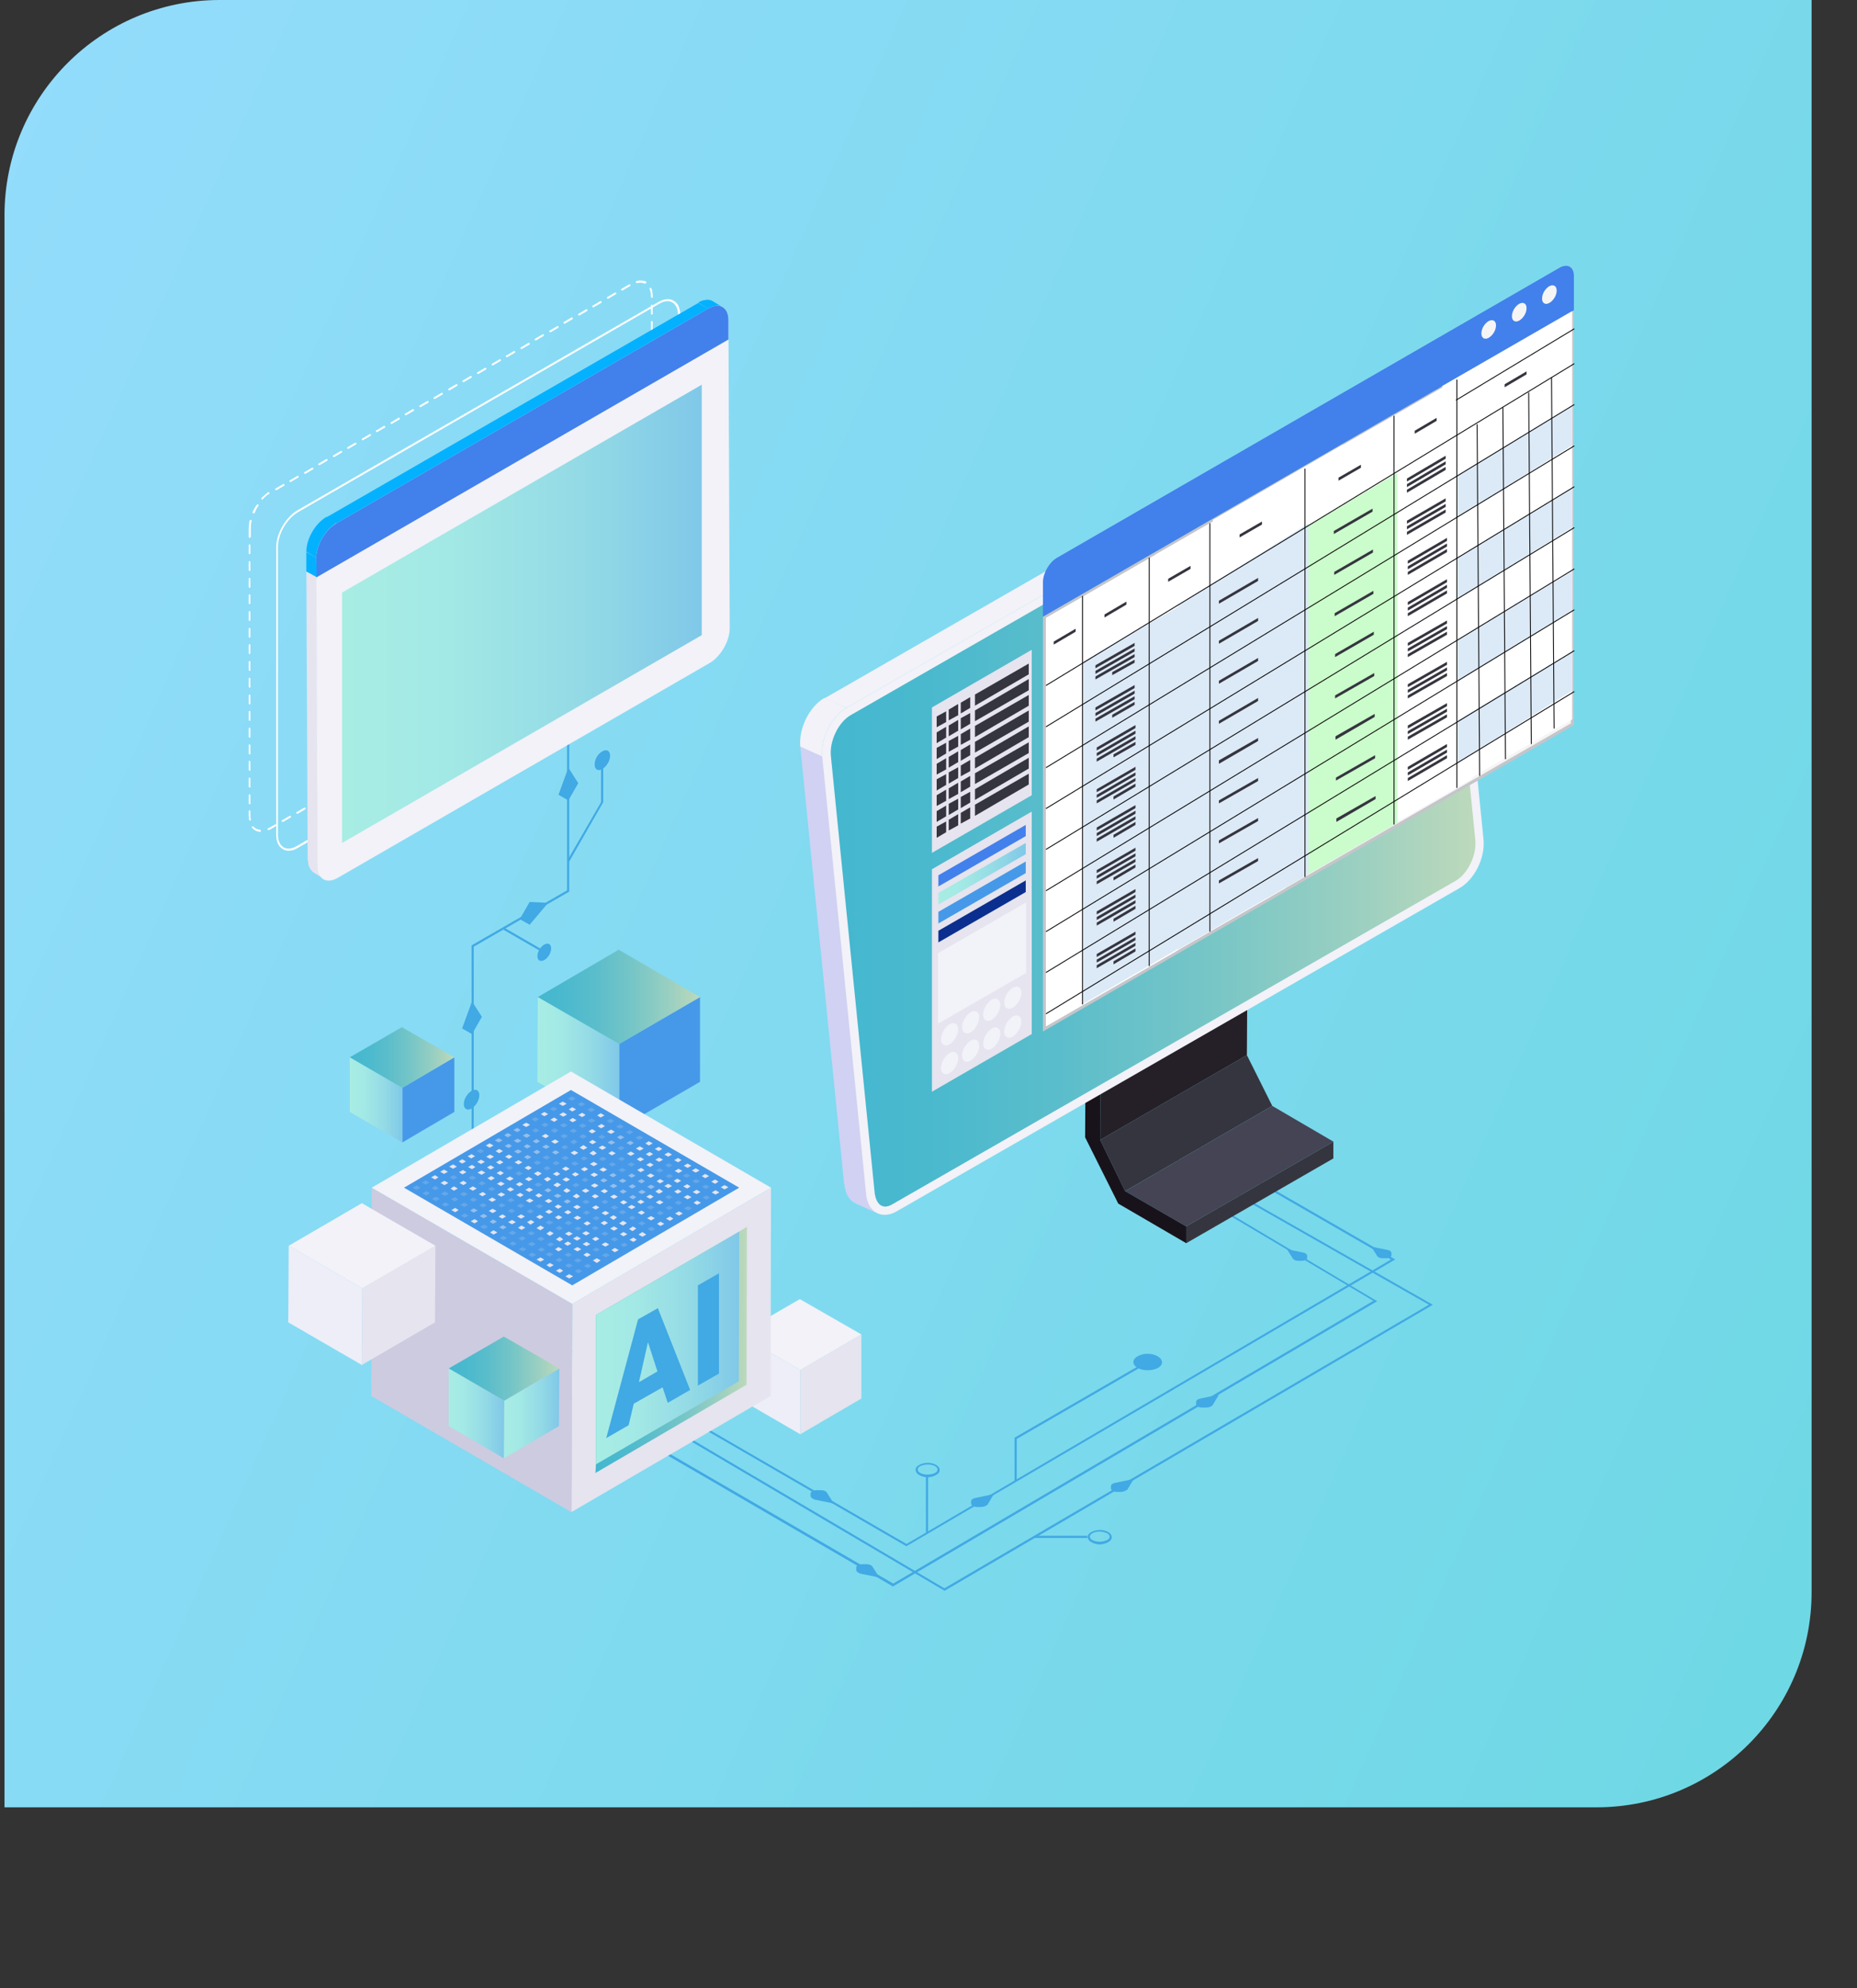 <?xml version="1.0" encoding="utf-8"?>
<!-- Generator: Adobe Illustrator 28.2.0, SVG Export Plug-In . SVG Version: 6.00 Build 0)  -->
<svg version="1.1" id="Layer_1" xmlns="http://www.w3.org/2000/svg" xmlns:xlink="http://www.w3.org/1999/xlink" x="0px" y="0px"
	 viewBox="0 0 431.6 462" style="enable-background:new 0 0 431.6 462;" xml:space="preserve">
<rect x="0" y="0" width="431.6" height="462" fill="#333333" stroke="none"/>
<style type="text/css">
	.st0{fill:url(#Rectangle_2398_00000134959408977153707860000011630749774231350680_);}
	.st1{fill:#41A9E4;}
	.st2{enable-background:new    ;}
	.st3{fill:#E5E4EF;}
	.st4{fill:#EEEEF8;}
	.st5{fill:#F2F2F8;}
	.st6{fill:#4699E8;}
	.st7{fill:url(#SVGID_1_);}
	.st8{fill:url(#SVGID_00000131335383754195456350000016378879173054674876_);}
	.st9{fill:url(#SVGID_00000158710276678346710250000007346726558189410199_);}
	.st10{fill:url(#SVGID_00000076602134457026930460000013810543232312765369_);}
	.st11{fill:#CDCBE0;}
	.st12{fill:#F2F2F9;}
	.st13{opacity:0.2;fill:#E5E4EF;}
	.st14{opacity:0.5;fill:#E5E4EF;}
	.st15{fill:url(#SVGID_00000121237341029190008510000004547237441024699578_);}
	.st16{fill:url(#SVGID_00000070799043193444729940000018129298748962575548_);}
	.st17{fill:url(#SVGID_00000162325000202682086560000014034638511929044409_);}
	.st18{fill:url(#SVGID_00000170240730955566654330000000761179585289740189_);}
	.st19{fill:url(#SVGID_00000165203940134376020640000003047997028373519011_);}
	.st20{fill:#FFFFFF;}
	.st21{clip-path:url(#SVGID_00000138559258556146151280000007301296318425391518_);}
	.st22{fill:#04B1FF;}
	.st23{clip-path:url(#SVGID_00000132799150248210311030000017225619577624423867_);enable-background:new    ;}
	.st24{fill:#4280EC;}
	.st25{fill:#35353F;}
	.st26{fill:#444454;}
	.st27{fill:#252028;}
	.st28{fill:#18131B;}
	.st29{clip-path:url(#SVGID_00000108996734254797672780000010306770691159038901_);enable-background:new    ;}
	.st30{clip-path:url(#SVGID_00000178203755173219114500000016804987030516017804_);enable-background:new    ;}
	.st31{fill:#D1D1F3;}
	.st32{clip-path:url(#SVGID_00000161612876846559029720000013354478516725870231_);enable-background:new    ;}
	.st33{fill:url(#SVGID_00000147926120046832146900000009153121745604271776_);}
	.st34{fill:url(#SVGID_00000116931647875791748700000013643366232469561271_);}
	.st35{fill:#0B2F8F;}
	.st36{fill:url(#SVGID_00000096040802730393203060000016975187522801496704_);}
	.st37{fill:#C4C5CA;}
	.st38{fill:#F5F5F5;}
	.st39{fill:#CBFCCB;}
	.st40{fill:#DCE9F6;}
	.st41{fill:#35353F;stroke:#000000;stroke-width:0.2;stroke-miterlimit:10;}
</style>
<g id="Group_13866" transform="translate(-208.952 -3858)">
	
		<linearGradient id="Rectangle_2398_00000036967267790830705630000004968093736248943520_" gradientUnits="userSpaceOnUse" x1="-2126.561" y1="4.351" x2="-2129.385" y2="3.09" gradientTransform="matrix(420 0 0 420 894438.688 2626)">
		<stop  offset="0" style="stop-color:#3FD2C7"/>
		<stop  offset="1" style="stop-color:#99DDFF"/>
	</linearGradient>
	<path id="Rectangle_2398" style="fill:url(#Rectangle_2398_00000036967267790830705630000004968093736248943520_);" d="M260,3858
		h370l0,0v370c0,27.6-22.4,50-50,50H210l0,0v-370C210,3880.4,232.4,3858,260,3858z"/>
</g>
<g>
	<g>
		<g>
			<polygon class="st1" points="210.7,359.3 210.6,359.3 115.3,304.1 115.5,303.7 210.7,358.8 323.3,292.7 273.5,264 273.8,263.6 
				324.3,292.7 323.9,292.9 			"/>
			<path class="st1" d="M207.5,368.7l-0.1-0.1c-1-0.6-100.7-58.6-102.4-59.3l0.1-0.2l0-0.3c0,0,0,0,0,0c0.6,0,56,32.2,102.5,59.2
				l111.6-65.7l-57.8-34.3l0.2-0.4l58.5,34.8l-0.4,0.2L207.5,368.7z"/>
			<polygon class="st1" points="219.5,369.7 219.4,369.6 114.2,307.6 114.5,307.2 219.5,369.1 332.1,303.2 265.9,265.5 266.1,265.1 
				333,303.2 332.7,303.4 			"/>
			<polygon class="st1" points="236.3,344.2 235.8,344.2 235.8,334.1 265.9,316.7 266.2,317.1 236.3,334.4 			"/>
			<rect x="240.4" y="356.9" class="st1" width="12.3" height="0.5"/>
			<path class="st1" d="M255.6,358.9c-0.7,0-1.4-0.2-1.9-0.5c-0.6-0.3-0.9-0.8-0.9-1.2c0-0.5,0.3-0.9,0.9-1.2c1.1-0.6,2.8-0.6,3.8,0
				c0.6,0.3,0.9,0.8,0.9,1.2c0,0.5-0.3,0.9-0.9,1.2C257,358.7,256.3,358.9,255.6,358.9z M255.6,355.9c-0.6,0-1.2,0.1-1.7,0.4
				c-0.4,0.2-0.6,0.5-0.6,0.8c0,0.3,0.2,0.6,0.6,0.8c0.9,0.5,2.4,0.5,3.4,0c0.4-0.2,0.6-0.5,0.6-0.8c0-0.3-0.2-0.6-0.6-0.8
				C256.8,356.1,256.2,355.9,255.6,355.9z"/>
			<rect x="215.2" y="343.1" class="st1" width="0.5" height="13"/>
			<path class="st1" d="M215.6,343.3c-0.7,0-1.4-0.2-1.9-0.5c-0.6-0.3-0.9-0.8-0.9-1.2c0-0.5,0.3-0.9,0.9-1.2l0,0
				c1.1-0.6,2.8-0.6,3.8,0c0.6,0.3,0.9,0.8,0.9,1.2c0,0.5-0.3,0.9-0.9,1.2C217,343.1,216.3,343.3,215.6,343.3z M213.9,340.7
				c-0.4,0.2-0.6,0.5-0.6,0.8c0,0.3,0.2,0.6,0.6,0.8c0.9,0.5,2.4,0.5,3.4,0c0.4-0.2,0.6-0.5,0.6-0.8c0-0.3-0.2-0.6-0.6-0.8
				C216.4,340.2,214.9,340.2,213.9,340.7L213.9,340.7z"/>
			<path class="st1" d="M264.4,315.2c-1.3,0.7-1.3,1.9,0,2.7c1.3,0.7,3.4,0.7,4.7,0c1.3-0.7,1.3-1.9,0-2.7
				C267.7,314.4,265.7,314.4,264.4,315.2z"/>
			<path class="st1" d="M303.8,291.8v0.5c0,0.4-0.6,0.7-1.3,0.7h-0.8c-0.5,0-1-0.2-1.2-0.5l-1.4-2.2l3.9,0.8
				C303.4,291.2,303.8,291.5,303.8,291.8z"/>
			<path class="st1" d="M323.4,291.2v0.5c0,0.4-0.6,0.7-1.3,0.7h-0.8c-0.5,0-1-0.2-1.2-0.5l-1.4-2.2l3.9,0.8
				C323.1,290.6,323.4,290.9,323.4,291.2z"/>
			<path class="st1" d="M188.4,347.6v-0.5c0-0.5,0.7-0.8,1.5-0.8h0.9c0.6,0,1.2,0.2,1.4,0.6l1.6,2.5l-4.4-0.9
				C188.8,348.3,188.4,348,188.4,347.6z"/>
			<path class="st1" d="M199,364.8v-0.5c0-0.5,0.7-0.8,1.5-0.8h0.9c0.6,0,1.2,0.2,1.4,0.6l1.6,2.5l-4.4-0.9
				C199.4,365.5,199,365.2,199,364.8z"/>
			<path class="st1" d="M228,350.2h-0.9c-0.8,0-1.4-0.4-1.4-0.8v-0.5c0-0.4,0.4-0.7,1-0.8l4.3-0.9l-1.5,2.5
				C229.1,350,228.6,350.2,228,350.2z"/>
			<path class="st1" d="M280.3,327.1h-0.9c-0.8,0-1.4-0.4-1.4-0.8v-0.5c0-0.4,0.4-0.7,1-0.8l4.3-0.9l-1.5,2.5
				C281.5,326.9,280.9,327.1,280.3,327.1z"/>
			<path class="st1" d="M260.5,346.7h-0.9c-0.8,0-1.4-0.4-1.4-0.8v-0.5c0-0.4,0.4-0.7,1-0.8l4.3-0.9l-1.5,2.5
				C261.6,346.4,261.1,346.7,260.5,346.7z"/>
		</g>
		<g>
			<g>
				<rect x="121.5" y="213.2" transform="matrix(0.5 -0.866 0.866 0.5 -128.361 214.686)" class="st1" width="0.5" height="10.6"/>
				<path class="st1" d="M126.5,223.1c-0.9,0.5-1.6,0.1-1.6-0.9s0.7-2.2,1.6-2.7c0.9-0.5,1.6-0.1,1.6,0.9
					C128.1,221.4,127.4,222.6,126.5,223.1z"/>
				<polygon class="st1" points="110.1,270.4 109.6,270.4 109.6,219.7 131.8,206.9 131.8,166.2 132.3,166.2 132.3,207.2 110.1,220 
									"/>
				<polygon class="st1" points="132.3,200.2 131.9,199.9 139.7,186.4 139.7,177.9 140.2,177.9 140.2,186.5 140.1,186.6 				"/>
				<path class="st1" d="M138.2,177.7c0,1.1,0.8,1.6,1.8,1c1-0.6,1.8-1.9,1.8-3.1c0-1.1-0.8-1.6-1.8-1
					C138.9,175.2,138.2,176.5,138.2,177.7z"/>
				<path class="st1" d="M107.8,256.6c0,1.1,0.8,1.6,1.8,1c1-0.6,1.8-1.9,1.8-3.1c0-1.1-0.8-1.6-1.8-1
					C108.6,254.1,107.8,255.4,107.8,256.6z"/>
			</g>
			<polygon class="st1" points="123.1,214.9 120.8,213.6 123.1,209.6 127.4,209.8 			"/>
			<polygon class="st1" points="134.4,182 132.1,186 129.8,184.7 132.1,178.4 			"/>
			<polygon class="st1" points="112,236.3 109.7,240.3 107.4,239 109.7,232.7 			"/>
		</g>
		<g>
			<g>
				<g>
					<g class="st2">
						<g>
							<polygon class="st3" points="200.2,310.1 200.2,325 186,333.3 186,318.4 							"/>
						</g>
						<g>
							<polygon class="st4" points="186,318.4 186,333.3 171.7,325 171.7,310.1 							"/>
						</g>
						<g>
							<polygon class="st5" points="200.2,310.1 186,318.4 171.7,310.1 185.9,301.9 							"/>
						</g>
					</g>
				</g>
			</g>
			<g>
				<g>
					<g class="st2">
						<g>
							<polygon class="st6" points="162.7,231.7 162.7,251.4 143.9,262.3 143.9,242.6 							"/>
						</g>
						<g>
							<linearGradient id="SVGID_1_" gradientUnits="userSpaceOnUse" x1="124.923" y1="247.005" x2="143.922" y2="247.005">
								<stop  offset="1.759300e-04" style="stop-color:#A8EDE4"/>
								<stop  offset="0.3" style="stop-color:#A2E8E5"/>
								<stop  offset="0.687" style="stop-color:#92D9E6"/>
								<stop  offset="1" style="stop-color:#80C8E8"/>
							</linearGradient>
							<polygon class="st7" points="143.9,242.6 143.9,262.3 124.9,251.4 125,231.7 							"/>
						</g>
						<g>
							
								<linearGradient id="SVGID_00000081615088323228045430000003486454487007662752_" gradientUnits="userSpaceOnUse" x1="124.979" y1="231.665" x2="162.742" y2="231.665">
								<stop  offset="1.761724e-04" style="stop-color:#44B7CF"/>
								<stop  offset="0.152" style="stop-color:#4AB9CE"/>
								<stop  offset="0.348" style="stop-color:#5ABDCB"/>
								<stop  offset="0.569" style="stop-color:#74C5C7"/>
								<stop  offset="0.806" style="stop-color:#99CFC1"/>
								<stop  offset="1" style="stop-color:#BDD9BB"/>
							</linearGradient>
							<polygon style="fill:url(#SVGID_00000081615088323228045430000003486454487007662752_);" points="162.7,231.7 143.9,242.6 
								125,231.7 143.8,220.7 							"/>
						</g>
					</g>
				</g>
			</g>
			<g>
				<g>
					<g class="st2">
						<g>
							<polygon class="st3" points="179.2,276 179.1,324.4 132.8,351.4 133,303 							"/>
						</g>
						<g>
							
								<linearGradient id="SVGID_00000041287845444254859030000014583622882310076566_" gradientUnits="userSpaceOnUse" x1="138.445" y1="313.723" x2="173.628" y2="313.723">
								<stop  offset="1.761724e-04" style="stop-color:#44B7CF"/>
								<stop  offset="0.152" style="stop-color:#4AB9CE"/>
								<stop  offset="0.348" style="stop-color:#5ABDCB"/>
								<stop  offset="0.569" style="stop-color:#74C5C7"/>
								<stop  offset="0.806" style="stop-color:#99CFC1"/>
								<stop  offset="1" style="stop-color:#BDD9BB"/>
							</linearGradient>
							<polygon style="fill:url(#SVGID_00000041287845444254859030000014583622882310076566_);" points="173.6,285.1 173.5,321.8 
								138.4,342.3 138.5,340.3 138.5,305.6 171.8,286.2 							"/>
						</g>
						<g>
							
								<linearGradient id="SVGID_00000137112829564067909720000006648752813855118977_" gradientUnits="userSpaceOnUse" x1="138.452" y1="313.276" x2="171.755" y2="313.276">
								<stop  offset="1.759300e-04" style="stop-color:#A8EDE4"/>
								<stop  offset="0.3" style="stop-color:#A2E8E5"/>
								<stop  offset="0.687" style="stop-color:#92D9E6"/>
								<stop  offset="1" style="stop-color:#80C8E8"/>
							</linearGradient>
							<polygon style="fill:url(#SVGID_00000137112829564067909720000006648752813855118977_);" points="171.8,286.2 171.7,321 
								138.5,340.3 138.5,305.6 							"/>
						</g>
						<g>
							<polygon class="st11" points="133,303 132.8,351.4 86.3,324.4 86.4,276 							"/>
						</g>
						<g>
							<polygon class="st12" points="179.2,276 133,303 86.4,276 132.7,249 							"/>
							<polygon class="st6" points="93.9,276 132.7,253.3 171.8,276 133,298.7 							"/>
							<g>
								<polygon class="st13" points="97.7,276 96.8,276.5 95.9,276 96.8,275.5 								"/>
								<polygon class="st13" points="99.8,274.8 98.9,275.3 98.1,274.8 98.9,274.3 								"/>
								<polygon class="st3" points="101.9,273.6 101.1,274.1 100.2,273.6 101.1,273.1 								"/>
								<polygon class="st3" points="104.1,272.3 103.2,272.8 102.3,272.3 103.2,271.8 								"/>
								<polygon class="st3" points="106.2,271.1 105.3,271.6 104.4,271.1 105.3,270.6 								"/>
								<polygon class="st3" points="108.3,269.9 107.4,270.4 106.6,269.9 107.4,269.4 								"/>
								<polygon class="st3" points="110.4,268.7 109.5,269.2 108.7,268.7 109.6,268.2 								"/>
								<polygon class="st13" points="112.5,267.5 111.7,268 110.8,267.5 111.7,267 								"/>
								<polygon class="st3" points="114.7,266.2 113.8,266.7 112.9,266.2 113.8,265.7 								"/>
								<polygon class="st14" points="116.8,265 115.9,265.5 115,265 115.9,264.5 								"/>
								<polygon class="st14" points="118.9,263.8 118,264.3 117.2,263.8 118,263.3 								"/>
								<polygon class="st14" points="121,262.6 120.2,263.1 119.3,262.6 120.2,262.1 								"/>
								<polygon class="st3" points="123.2,261.4 122.3,261.9 121.4,261.4 122.3,260.9 								"/>
								<polygon class="st13" points="125.3,260.1 124.4,260.6 123.5,260.1 124.4,259.6 								"/>
								<polygon class="st3" points="127.4,258.9 126.5,259.4 125.7,258.9 126.5,258.4 								"/>
								<polygon class="st13" points="129.5,257.7 128.7,258.2 127.8,257.7 128.7,257.2 								"/>
								<polygon class="st3" points="131.7,256.5 130.8,257 129.9,256.5 130.8,256 								"/>
								<polygon class="st13" points="133.8,255.3 132.9,255.8 132,255.3 132.9,254.8 								"/>
								<polygon class="st13" points="99.9,277.3 99,277.8 98.2,277.3 99.1,276.8 								"/>
								<polygon class="st13" points="102,276.1 101.2,276.6 100.3,276.1 101.2,275.6 								"/>
								<polygon class="st3" points="104.2,274.9 103.3,275.4 102.4,274.9 103.3,274.4 								"/>
								<polygon class="st13" points="106.3,273.6 105.4,274.1 104.5,273.6 105.4,273.1 								"/>
								<polygon class="st3" points="108.4,272.4 107.5,272.9 106.7,272.4 107.6,271.9 								"/>
								<polygon class="st3" points="110.5,271.2 109.7,271.7 108.8,271.2 109.7,270.7 								"/>
								<polygon class="st3" points="112.7,270 111.8,270.5 110.9,270 111.8,269.5 								"/>
								<polygon class="st3" points="114.8,268.8 113.9,269.3 113,268.8 113.9,268.3 								"/>
								<polygon class="st3" points="116.9,267.5 116,268 115.2,267.5 116,267 								"/>
								<polygon class="st14" points="119,266.3 118.2,266.8 117.3,266.3 118.2,265.8 								"/>
								<polygon class="st14" points="121.2,265.1 120.3,265.6 119.4,265.1 120.3,264.6 								"/>
								<polygon class="st14" points="123.3,263.9 122.4,264.4 121.5,263.9 122.4,263.4 								"/>
								<polygon class="st13" points="125.4,262.7 124.5,263.2 123.7,262.7 124.5,262.2 								"/>
								<polygon class="st13" points="127.5,261.4 126.6,261.9 125.8,261.4 126.7,260.9 								"/>
								<polygon class="st3" points="129.6,260.2 128.8,260.7 127.9,260.2 128.8,259.7 								"/>
								<polygon class="st3" points="131.8,259 130.9,259.5 130,259 130.9,258.5 								"/>
								<polygon class="st3" points="133.9,257.8 133,258.3 132.2,257.8 133,257.3 								"/>
								<polygon class="st13" points="136,256.6 135.1,257.1 134.3,256.6 135.2,256.1 								"/>
								<polygon class="st13" points="102.2,278.6 101.3,279.1 100.4,278.6 101.3,278.1 								"/>
								<polygon class="st13" points="104.3,277.4 103.4,277.9 102.5,277.4 103.4,276.9 								"/>
								<polygon class="st3" points="106.4,276.2 105.5,276.7 104.7,276.2 105.5,275.7 								"/>
								<polygon class="st3" points="108.5,274.9 107.7,275.4 106.8,274.9 107.7,274.4 								"/>
								<polygon class="st13" points="110.7,273.7 109.8,274.2 108.9,273.7 109.8,273.2 								"/>
								<polygon class="st3" points="112.8,272.5 111.9,273 111,272.5 111.9,272 								"/>
								<polygon class="st3" points="114.9,271.3 114,271.8 113.2,271.3 114,270.8 								"/>
								<polygon class="st3" points="117,270.1 116.1,270.6 115.3,270.1 116.2,269.6 								"/>
								<polygon class="st3" points="119.1,268.8 118.3,269.3 117.4,268.8 118.3,268.3 								"/>
								<polygon class="st14" points="121.3,267.6 120.4,268.1 119.5,267.6 120.4,267.1 								"/>
								<polygon class="st14" points="123.4,266.4 122.5,266.9 121.7,266.4 122.5,265.9 								"/>
								<polygon class="st14" points="125.5,265.2 124.6,265.7 123.8,265.2 124.7,264.7 								"/>
								<polygon class="st3" points="127.6,264 126.8,264.5 125.9,264 126.8,263.5 								"/>
								<polygon class="st13" points="129.8,262.7 128.9,263.3 128,262.7 128.9,262.2 								"/>
								<polygon class="st13" points="131.9,261.5 131,262 130.1,261.5 131,261 								"/>
								<polygon class="st3" points="134,260.3 133.1,260.8 132.3,260.3 133.1,259.8 								"/>
								<polygon class="st3" points="136.1,259.1 135.3,259.6 134.4,259.1 135.3,258.6 								"/>
								<polygon class="st13" points="138.3,257.9 137.4,258.4 136.5,257.9 137.4,257.4 								"/>
								<polygon class="st13" points="104.4,279.9 103.5,280.4 102.7,279.9 103.5,279.4 								"/>
								<polygon class="st13" points="106.5,278.7 105.7,279.2 104.8,278.7 105.7,278.2 								"/>
								<polygon class="st13" points="108.7,277.5 107.8,278 106.9,277.5 107.8,277 								"/>
								<polygon class="st3" points="110.8,276.2 109.9,276.7 109,276.2 109.9,275.7 								"/>
								<polygon class="st13" points="112.9,275 112,275.5 111.2,275 112,274.5 								"/>
								<polygon class="st3" points="115,273.8 114.1,274.3 113.3,273.8 114.2,273.3 								"/>
								<polygon class="st3" points="117.1,272.6 116.3,273.1 115.4,272.6 116.3,272.1 								"/>
								<polygon class="st13" points="119.3,271.4 118.4,271.9 117.5,271.4 118.4,270.9 								"/>
								<polygon class="st3" points="121.4,270.1 120.5,270.6 119.6,270.1 120.5,269.6 								"/>
								<polygon class="st14" points="123.5,268.9 122.6,269.4 121.8,268.9 122.6,268.4 								"/>
								<polygon class="st14" points="125.6,267.7 124.8,268.2 123.9,267.7 124.8,267.2 								"/>
								<polygon class="st14" points="127.8,266.5 126.9,267 126,266.5 126.9,266 								"/>
								<polygon class="st3" points="129.9,265.3 129,265.8 128.1,265.3 129,264.8 								"/>
								<polygon class="st13" points="132,264 131.1,264.6 130.3,264 131.1,263.5 								"/>
								<polygon class="st13" points="134.1,262.8 133.3,263.3 132.4,262.8 133.3,262.3 								"/>
								<polygon class="st13" points="136.3,261.6 135.4,262.1 134.5,261.6 135.4,261.1 								"/>
								<polygon class="st13" points="138.4,260.4 137.5,260.9 136.6,260.4 137.5,259.9 								"/>
								<polygon class="st3" points="140.5,259.2 139.6,259.7 138.8,259.2 139.6,258.7 								"/>
								<polygon class="st3" points="106.6,281.2 105.8,281.7 104.9,281.2 105.8,280.7 								"/>
								<polygon class="st13" points="108.8,280 107.9,280.5 107,280 107.9,279.5 								"/>
								<polygon class="st13" points="110.9,278.8 110,279.3 109.2,278.8 110,278.3 								"/>
								<polygon class="st3" points="113,277.5 112.1,278 111.3,277.5 112.2,277 								"/>
								<polygon class="st13" points="115.1,276.3 114.3,276.8 113.4,276.3 114.3,275.8 								"/>
								<polygon class="st3" points="117.3,275.1 116.4,275.6 115.5,275.1 116.4,274.6 								"/>
								<polygon class="st3" points="119.4,273.9 118.5,274.4 117.6,273.9 118.5,273.4 								"/>
								<polygon class="st13" points="121.5,272.7 120.6,273.2 119.8,272.7 120.6,272.2 								"/>
								<polygon class="st3" points="123.6,271.4 122.8,271.9 121.9,271.4 122.8,270.9 								"/>
								<polygon class="st13" points="125.8,270.2 124.9,270.7 124,270.2 124.9,269.7 								"/>
								<polygon class="st13" points="127.9,269 127,269.5 126.1,269 127,268.5 								"/>
								<polygon class="st14" points="130,267.8 129.1,268.3 128.3,267.8 129.1,267.3 								"/>
								<polygon class="st13" points="132.1,266.6 131.2,267.1 130.4,266.6 131.3,266.1 								"/>
								<polygon class="st13" points="134.2,265.3 133.4,265.9 132.5,265.4 133.4,264.8 								"/>
								<polygon class="st13" points="136.4,264.1 135.5,264.6 134.6,264.1 135.5,263.6 								"/>
								<polygon class="st3" points="138.5,262.9 137.6,263.4 136.8,262.9 137.6,262.4 								"/>
								<polygon class="st3" points="140.6,261.7 139.7,262.2 138.9,261.7 139.8,261.2 								"/>
								<polygon class="st13" points="142.7,260.5 141.9,261 141,260.5 141.9,260 								"/>
								<polygon class="st13" points="108.9,282.5 108,283 107.1,282.5 108,282 								"/>
								<polygon class="st14" points="111,281.3 110.1,281.8 109.3,281.3 110.1,280.8 								"/>
								<polygon class="st13" points="113.1,280.1 112.3,280.6 111.4,280.1 112.3,279.6 								"/>
								<polygon class="st3" points="115.3,278.8 114.4,279.3 113.5,278.8 114.4,278.3 								"/>
								<polygon class="st3" points="117.4,277.6 116.5,278.1 115.6,277.6 116.5,277.1 								"/>
								<polygon class="st3" points="119.5,276.4 118.6,276.9 117.8,276.4 118.6,275.9 								"/>
								<polygon class="st3" points="121.6,275.2 120.7,275.7 119.9,275.2 120.8,274.7 								"/>
								<polygon class="st3" points="123.8,274 122.9,274.5 122,274 122.9,273.5 								"/>
								<polygon class="st3" points="125.9,272.7 125,273.3 124.1,272.7 125,272.2 								"/>
								<polygon class="st13" points="128,271.5 127.1,272 126.3,271.5 127.1,271 								"/>
								<polygon class="st13" points="130.1,270.3 129.2,270.8 128.4,270.3 129.3,269.8 								"/>
								<polygon class="st13" points="132.2,269.1 131.4,269.6 130.5,269.1 131.4,268.6 								"/>
								<polygon class="st3" points="134.4,267.9 133.5,268.4 132.6,267.9 133.5,267.4 								"/>
								<polygon class="st3" points="136.5,266.7 135.6,267.2 134.7,266.7 135.6,266.1 								"/>
								<polygon class="st3" points="138.6,265.4 137.7,265.9 136.9,265.4 137.7,264.9 								"/>
								<polygon class="st13" points="140.7,264.2 139.9,264.7 139,264.2 139.9,263.7 								"/>
								<polygon class="st3" points="142.9,263 142,263.5 141.1,263 142,262.5 								"/>
								<polygon class="st13" points="145,261.8 144.1,262.3 143.2,261.8 144.1,261.3 								"/>
								<polygon class="st3" points="111.1,283.8 110.3,284.3 109.4,283.8 110.3,283.3 								"/>
								<polygon class="st14" points="113.3,282.6 112.4,283.1 111.5,282.6 112.4,282.1 								"/>
								<polygon class="st3" points="115.4,281.4 114.5,281.9 113.6,281.4 114.5,280.9 								"/>
								<polygon class="st13" points="117.5,280.1 116.6,280.6 115.8,280.1 116.6,279.6 								"/>
								<polygon class="st13" points="119.6,278.9 118.7,279.4 117.9,278.9 118.8,278.4 								"/>
								<polygon class="st3" points="121.7,277.7 120.9,278.2 120,277.7 120.9,277.2 								"/>
								<polygon class="st3" points="123.9,276.5 123,277 122.1,276.5 123,276 								"/>
								<polygon class="st13" points="126,275.3 125.1,275.8 124.2,275.3 125.1,274.8 								"/>
								<polygon class="st3" points="128.1,274 127.2,274.6 126.4,274 127.3,273.5 								"/>
								<polygon class="st3" points="130.2,272.8 129.4,273.3 128.5,272.8 129.4,272.3 								"/>
								<polygon class="st3" points="132.4,271.6 131.5,272.1 130.6,271.6 131.5,271.1 								"/>
								<polygon class="st13" points="134.5,270.4 133.6,270.9 132.7,270.4 133.6,269.9 								"/>
								<polygon class="st13" points="136.6,269.2 135.7,269.7 134.9,269.2 135.7,268.7 								"/>
								<polygon class="st3" points="138.7,268 137.9,268.5 137,268 137.9,267.4 								"/>
								<polygon class="st3" points="140.9,266.7 140,267.2 139.1,266.7 140,266.2 								"/>
								<polygon class="st14" points="143,265.5 142.1,266 141.2,265.5 142.1,265 								"/>
								<polygon class="st14" points="145.1,264.3 144.2,264.8 143.4,264.3 144.2,263.8 								"/>
								<polygon class="st13" points="147.2,263.1 146.3,263.6 145.5,263.1 146.4,262.6 								"/>
								<polygon class="st13" points="113.4,285.1 112.5,285.6 111.6,285.1 112.5,284.6 								"/>
								<polygon class="st14" points="115.5,283.9 114.6,284.4 113.8,283.9 114.6,283.4 								"/>
								<polygon class="st3" points="117.6,282.7 116.7,283.2 115.9,282.7 116.8,282.2 								"/>
								<polygon class="st13" points="119.7,281.4 118.9,281.9 118,281.4 118.9,280.9 								"/>
								<polygon class="st13" points="121.9,280.2 121,280.7 120.1,280.2 121,279.7 								"/>
								<polygon class="st3" points="124,279 123.1,279.5 122.2,279 123.1,278.5 								"/>
								<polygon class="st3" points="126.1,277.8 125.2,278.3 124.4,277.8 125.2,277.3 								"/>
								<polygon class="st14" points="128.2,276.6 127.4,277.1 126.5,276.6 127.4,276.1 								"/>
								<polygon class="st3" points="130.4,275.3 129.5,275.9 128.6,275.4 129.5,274.8 								"/>
								<polygon class="st3" points="132.5,274.1 131.6,274.6 130.7,274.1 131.6,273.6 								"/>
								<polygon class="st3" points="134.6,272.9 133.7,273.4 132.9,272.9 133.7,272.4 								"/>
								<polygon class="st3" points="136.7,271.7 135.8,272.2 135,271.7 135.9,271.2 								"/>
								<polygon class="st3" points="138.9,270.5 138,271 137.1,270.5 138,270 								"/>
								<polygon class="st13" points="141,269.3 140.1,269.8 139.2,269.3 140.1,268.8 								"/>
								<polygon class="st3" points="143.1,268 142.2,268.5 141.4,268 142.2,267.5 								"/>
								<polygon class="st13" points="145.2,266.8 144.3,267.3 143.5,266.8 144.4,266.3 								"/>
								<polygon class="st14" points="147.3,265.6 146.5,266.1 145.6,265.6 146.5,265.1 								"/>
								<polygon class="st13" points="149.5,264.4 148.6,264.9 147.7,264.4 148.6,263.9 								"/>
								<polygon class="st3" points="115.6,286.4 114.7,286.9 113.9,286.4 114.7,285.9 								"/>
								<polygon class="st14" points="117.7,285.2 116.9,285.7 116,285.2 116.9,284.7 								"/>
								<polygon class="st3" points="119.9,284 119,284.5 118.1,284 119,283.5 								"/>
								<polygon class="st3" points="122,282.7 121.1,283.2 120.2,282.7 121.1,282.2 								"/>
								<polygon class="st13" points="124.1,281.5 123.2,282 122.4,281.5 123.2,281 								"/>
								<polygon class="st13" points="126.2,280.3 125.4,280.8 124.5,280.3 125.4,279.8 								"/>
								<polygon class="st3" points="128.4,279.1 127.5,279.6 126.6,279.1 127.5,278.6 								"/>
								<polygon class="st14" points="130.5,277.9 129.6,278.4 128.7,277.9 129.6,277.4 								"/>
								<polygon class="st3" points="132.6,276.7 131.7,277.2 130.9,276.7 131.7,276.1 								"/>
								<polygon class="st13" points="134.7,275.4 133.8,275.9 133,275.4 133.9,274.9 								"/>
								<polygon class="st13" points="136.8,274.2 136,274.7 135.1,274.2 136,273.7 								"/>
								<polygon class="st3" points="139,273 138.1,273.5 137.2,273 138.1,272.5 								"/>
								<polygon class="st3" points="141.1,271.8 140.2,272.3 139.3,271.8 140.2,271.3 								"/>
								<polygon class="st13" points="143.2,270.6 142.3,271.1 141.5,270.6 142.3,270.1 								"/>
								<polygon class="st13" points="145.3,269.3 144.5,269.8 143.6,269.3 144.5,268.8 								"/>
								<polygon class="st3" points="147.5,268.1 146.6,268.6 145.7,268.1 146.6,267.6 								"/>
								<polygon class="st3" points="149.6,266.9 148.7,267.4 147.8,266.9 148.7,266.4 								"/>
								<polygon class="st3" points="151.7,265.7 150.8,266.2 150,265.7 150.8,265.2 								"/>
								<polygon class="st13" points="117.9,287.7 117,288.2 116.1,287.7 117,287.2 								"/>
								<polygon class="st13" points="120,286.5 119.1,287 118.2,286.5 119.1,286 								"/>
								<polygon class="st3" points="122.1,285.3 121.2,285.8 120.4,285.3 121.2,284.8 								"/>
								<polygon class="st3" points="124.2,284 123.3,284.6 122.5,284 123.4,283.5 								"/>
								<polygon class="st3" points="126.3,282.8 125.5,283.3 124.6,282.8 125.5,282.3 								"/>
								<polygon class="st3" points="128.5,281.6 127.6,282.1 126.7,281.6 127.6,281.1 								"/>
								<polygon class="st3" points="130.6,280.4 129.7,280.9 128.9,280.4 129.7,279.9 								"/>
								<polygon class="st14" points="132.7,279.2 131.8,279.7 131,279.2 131.9,278.7 								"/>
								<polygon class="st3" points="134.8,278 134,278.5 133.1,278 134,277.4 								"/>
								<polygon class="st3" points="137,276.7 136.1,277.2 135.2,276.7 136.1,276.2 								"/>
								<polygon class="st3" points="139.1,275.5 138.2,276 137.3,275.5 138.2,275 								"/>
								<polygon class="st14" points="141.2,274.3 140.3,274.8 139.5,274.3 140.3,273.8 								"/>
								<polygon class="st14" points="143.3,273.1 142.5,273.6 141.6,273.1 142.5,272.6 								"/>
								<polygon class="st13" points="145.5,271.9 144.6,272.4 143.7,271.9 144.6,271.4 								"/>
								<polygon class="st13" points="147.6,270.6 146.7,271.1 145.8,270.6 146.7,270.1 								"/>
								<polygon class="st3" points="149.7,269.4 148.8,269.9 148,269.4 148.8,268.9 								"/>
								<polygon class="st3" points="151.8,268.2 150.9,268.7 150.1,268.2 151,267.7 								"/>
								<polygon class="st3" points="153.9,267 153.1,267.5 152.2,267 153.1,266.5 								"/>
								<polygon class="st13" points="120.1,289 119.2,289.5 118.4,289 119.2,288.5 								"/>
								<polygon class="st13" points="122.2,287.8 121.3,288.3 120.5,287.8 121.4,287.3 								"/>
								<polygon class="st13" points="124.3,286.6 123.5,287.1 122.6,286.6 123.5,286.1 								"/>
								<polygon class="st3" points="126.5,285.3 125.6,285.9 124.7,285.4 125.6,284.8 								"/>
								<polygon class="st13" points="128.6,284.1 127.7,284.6 126.8,284.1 127.7,283.6 								"/>
								<polygon class="st3" points="130.7,282.9 129.8,283.4 129,282.9 129.8,282.4 								"/>
								<polygon class="st3" points="132.8,281.7 132,282.2 131.1,281.7 132,281.2 								"/>
								<polygon class="st3" points="135,280.5 134.1,281 133.2,280.5 134.1,280 								"/>
								<polygon class="st13" points="137.1,279.3 136.2,279.8 135.3,279.3 136.2,278.8 								"/>
								<polygon class="st3" points="139.2,278 138.3,278.5 137.5,278 138.3,277.5 								"/>
								<polygon class="st3" points="141.3,276.8 140.5,277.3 139.6,276.8 140.5,276.3 								"/>
								<polygon class="st14" points="143.5,275.6 142.6,276.1 141.7,275.6 142.6,275.1 								"/>
								<polygon class="st14" points="145.6,274.4 144.7,274.9 143.8,274.4 144.7,273.9 								"/>
								<polygon class="st14" points="147.7,273.2 146.8,273.7 146,273.2 146.8,272.7 								"/>
								<polygon class="st3" points="149.8,271.9 148.9,272.4 148.1,271.9 149,271.4 								"/>
								<polygon class="st3" points="151.9,270.7 151.1,271.2 150.2,270.7 151.1,270.2 								"/>
								<polygon class="st3" points="154.1,269.5 153.2,270 152.3,269.5 153.2,269 								"/>
								<polygon class="st3" points="156.2,268.3 155.3,268.8 154.4,268.3 155.3,267.8 								"/>
								<polygon class="st13" points="122.3,290.3 121.5,290.8 120.6,290.3 121.5,289.8 								"/>
								<polygon class="st13" points="124.5,289.1 123.6,289.6 122.7,289.1 123.6,288.6 								"/>
								<polygon class="st13" points="126.6,287.9 125.7,288.4 124.8,287.9 125.7,287.4 								"/>
								<polygon class="st3" points="128.7,286.6 127.8,287.2 127,286.7 127.8,286.1 								"/>
								<polygon class="st13" points="130.8,285.4 130,285.9 129.1,285.4 130,284.9 								"/>
								<polygon class="st13" points="133,284.2 132.1,284.7 131.2,284.2 132.1,283.7 								"/>
								<polygon class="st3" points="135.1,283 134.2,283.5 133.3,283 134.2,282.5 								"/>
								<polygon class="st13" points="137.2,281.8 136.3,282.3 135.5,281.8 136.3,281.3 								"/>
								<polygon class="st3" points="139.3,280.6 138.4,281.1 137.6,280.6 138.5,280.1 								"/>
								<polygon class="st13" points="141.4,279.3 140.6,279.8 139.7,279.3 140.6,278.8 								"/>
								<polygon class="st3" points="143.6,278.1 142.7,278.6 141.8,278.1 142.7,277.6 								"/>
								<polygon class="st14" points="145.7,276.9 144.8,277.4 144,276.9 144.8,276.4 								"/>
								<polygon class="st14" points="147.8,275.7 146.9,276.2 146.1,275.7 147,275.2 								"/>
								<polygon class="st14" points="149.9,274.5 149.1,275 148.2,274.5 149.1,274 								"/>
								<polygon class="st3" points="152.1,273.2 151.2,273.7 150.3,273.2 151.2,272.7 								"/>
								<polygon class="st13" points="154.2,272 153.3,272.5 152.4,272 153.3,271.5 								"/>
								<polygon class="st13" points="156.3,270.8 155.4,271.3 154.6,270.8 155.4,270.3 								"/>
								<polygon class="st3" points="158.4,269.6 157.6,270.1 156.7,269.6 157.6,269.1 								"/>
								<polygon class="st13" points="124.6,291.6 123.7,292.1 122.8,291.6 123.7,291.1 								"/>
								<polygon class="st13" points="126.7,290.4 125.8,290.9 125,290.4 125.8,289.9 								"/>
								<polygon class="st13" points="128.8,289.2 127.9,289.7 127.1,289.2 128,288.7 								"/>
								<polygon class="st3" points="130.9,288 130.1,288.5 129.2,288 130.1,287.4 								"/>
								<polygon class="st3" points="133.1,286.7 132.2,287.2 131.3,286.7 132.2,286.2 								"/>
								<polygon class="st13" points="135.2,285.5 134.3,286 133.5,285.5 134.3,285 								"/>
								<polygon class="st3" points="137.3,284.3 136.4,284.8 135.6,284.3 136.5,283.8 								"/>
								<polygon class="st13" points="139.4,283.1 138.6,283.6 137.7,283.1 138.6,282.6 								"/>
								<polygon class="st3" points="141.6,281.9 140.7,282.4 139.8,281.9 140.7,281.4 								"/>
								<polygon class="st13" points="143.7,280.6 142.8,281.1 141.9,280.6 142.8,280.1 								"/>
								<polygon class="st3" points="145.8,279.4 144.9,279.9 144.1,279.4 144.9,278.9 								"/>
								<polygon class="st14" points="147.9,278.2 147.1,278.7 146.2,278.2 147.1,277.7 								"/>
								<polygon class="st14" points="150.1,277 149.2,277.5 148.3,277 149.2,276.5 								"/>
								<polygon class="st14" points="152.2,275.8 151.3,276.3 150.4,275.8 151.3,275.3 								"/>
								<polygon class="st3" points="154.3,274.5 153.4,275 152.6,274.5 153.4,274 								"/>
								<polygon class="st13" points="156.4,273.3 155.5,273.8 154.7,273.3 155.6,272.8 								"/>
								<polygon class="st3" points="158.6,272.1 157.7,272.6 156.8,272.1 157.7,271.6 								"/>
								<polygon class="st3" points="160.7,270.9 159.8,271.4 158.9,270.9 159.8,270.4 								"/>
								<polygon class="st3" points="126.5,292.7 125.6,293.2 124.7,292.7 125.6,292.2 								"/>
								<polygon class="st13" points="128.6,291.5 127.7,292 126.8,291.5 127.7,291 								"/>
								<polygon class="st3" points="130.7,290.3 129.8,290.8 129,290.3 129.8,289.8 								"/>
								<polygon class="st3" points="132.8,289 131.9,289.5 131.1,289 132,288.5 								"/>
								<polygon class="st3" points="135,287.8 134.1,288.3 133.2,287.8 134.1,287.3 								"/>
								<polygon class="st3" points="137.1,286.6 136.2,287.1 135.3,286.6 136.2,286.1 								"/>
								<polygon class="st13" points="139.2,285.4 138.3,285.9 137.5,285.4 138.3,284.9 								"/>
								<polygon class="st3" points="141.3,284.2 140.4,284.7 139.6,284.2 140.5,283.7 								"/>
								<polygon class="st3" points="143.4,282.9 142.6,283.5 141.7,282.9 142.6,282.4 								"/>
								<polygon class="st13" points="145.6,281.7 144.7,282.2 143.8,281.7 144.7,281.2 								"/>
								<polygon class="st3" points="147.7,280.5 146.8,281 145.9,280.5 146.8,280 								"/>
								<polygon class="st3" points="149.8,279.3 148.9,279.8 148.1,279.3 148.9,278.8 								"/>
								<polygon class="st3" points="151.9,278.1 151.1,278.6 150.2,278.1 151.1,277.6 								"/>
								<polygon class="st3" points="154.1,276.9 153.2,277.4 152.3,276.9 153.2,276.3 								"/>
								<polygon class="st3" points="156.2,275.6 155.3,276.1 154.4,275.6 155.3,275.1 								"/>
								<polygon class="st3" points="158.3,274.4 157.4,274.9 156.6,274.4 157.4,273.9 								"/>
								<polygon class="st13" points="160.4,273.2 159.6,273.7 158.7,273.2 159.6,272.7 								"/>
								<polygon class="st3" points="162.6,272 161.7,272.5 160.8,272 161.7,271.5 								"/>
								<polygon class="st3" points="128.7,294 127.8,294.5 127,294 127.8,293.5 								"/>
								<polygon class="st13" points="130.8,292.8 129.9,293.3 129.1,292.8 130,292.3 								"/>
								<polygon class="st13" points="132.9,291.6 132.1,292.1 131.2,291.6 132.1,291.1 								"/>
								<polygon class="st3" points="135.1,290.3 134.2,290.8 133.3,290.3 134.2,289.8 								"/>
								<polygon class="st3" points="137.2,289.1 136.3,289.6 135.4,289.1 136.3,288.6 								"/>
								<polygon class="st3" points="139.3,287.9 138.4,288.4 137.6,287.9 138.5,287.4 								"/>
								<polygon class="st13" points="141.4,286.7 140.6,287.2 139.7,286.7 140.6,286.2 								"/>
								<polygon class="st3" points="143.6,285.5 142.7,286 141.8,285.5 142.7,285 								"/>
								<polygon class="st3" points="145.7,284.2 144.8,284.8 143.9,284.3 144.8,283.7 								"/>
								<polygon class="st13" points="147.8,283 146.9,283.5 146.1,283 146.9,282.5 								"/>
								<polygon class="st3" points="149.9,281.8 149.1,282.3 148.2,281.8 149.1,281.3 								"/>
								<polygon class="st13" points="152.1,280.6 151.2,281.1 150.3,280.6 151.2,280.1 								"/>
								<polygon class="st3" points="154.2,279.4 153.3,279.9 152.4,279.4 153.3,278.9 								"/>
								<polygon class="st13" points="156.3,278.2 155.4,278.7 154.6,278.2 155.4,277.7 								"/>
								<polygon class="st3" points="158.4,276.9 157.5,277.4 156.7,276.9 157.6,276.4 								"/>
								<polygon class="st3" points="160.5,275.7 159.7,276.2 158.8,275.7 159.7,275.2 								"/>
								<polygon class="st13" points="162.7,274.5 161.8,275 160.9,274.5 161.8,274 								"/>
								<polygon class="st3" points="164.8,273.3 163.9,273.8 163.1,273.3 163.9,272.8 								"/>
								<polygon class="st3" points="130.9,295.3 130.1,295.8 129.2,295.3 130.1,294.8 								"/>
								<polygon class="st13" points="133.1,294.1 132.2,294.6 131.3,294.1 132.2,293.6 								"/>
								<polygon class="st13" points="135.2,292.9 134.3,293.4 133.4,292.9 134.3,292.4 								"/>
								<polygon class="st3" points="137.3,291.6 136.4,292.1 135.6,291.6 136.4,291.1 								"/>
								<polygon class="st13" points="139.4,290.4 138.6,290.9 137.7,290.4 138.6,289.9 								"/>
								<polygon class="st3" points="141.6,289.2 140.7,289.7 139.8,289.2 140.7,288.7 								"/>
								<polygon class="st13" points="143.7,288 142.8,288.5 141.9,288 142.8,287.5 								"/>
								<polygon class="st3" points="145.8,286.8 144.9,287.3 144.1,286.8 144.9,286.3 								"/>
								<polygon class="st3" points="147.9,285.5 147,286.1 146.2,285.6 147.1,285 								"/>
								<polygon class="st13" points="150,284.3 149.2,284.8 148.3,284.3 149.2,283.8 								"/>
								<polygon class="st3" points="152.2,283.1 151.3,283.6 150.4,283.1 151.3,282.6 								"/>
								<polygon class="st13" points="154.3,281.9 153.4,282.4 152.6,281.9 153.4,281.4 								"/>
								<polygon class="st13" points="156.4,280.7 155.5,281.2 154.7,280.7 155.6,280.2 								"/>
								<polygon class="st13" points="158.5,279.5 157.7,280 156.8,279.5 157.7,279 								"/>
								<polygon class="st3" points="160.7,278.2 159.8,278.7 158.9,278.2 159.8,277.7 								"/>
								<polygon class="st3" points="162.8,277 161.9,277.5 161,277 161.9,276.5 								"/>
								<polygon class="st13" points="164.9,275.8 164,276.3 163.2,275.8 164,275.3 								"/>
								<polygon class="st3" points="167,274.6 166.2,275.1 165.3,274.6 166.2,274.1 								"/>
								<polygon class="st3" points="133.2,296.6 132.3,297.1 131.4,296.6 132.3,296.1 								"/>
								<polygon class="st13" points="135.3,295.4 134.4,295.9 133.6,295.4 134.4,294.9 								"/>
								<polygon class="st13" points="137.4,294.2 136.6,294.7 135.7,294.2 136.6,293.7 								"/>
								<polygon class="st3" points="139.6,292.9 138.7,293.5 137.8,292.9 138.7,292.4 								"/>
								<polygon class="st13" points="141.7,291.7 140.8,292.2 139.9,291.7 140.8,291.2 								"/>
								<polygon class="st3" points="143.8,290.5 142.9,291 142.1,290.5 142.9,290 								"/>
								<polygon class="st13" points="145.9,289.3 145,289.8 144.2,289.3 145.1,288.8 								"/>
								<polygon class="st3" points="148,288.1 147.2,288.6 146.3,288.1 147.2,287.6 								"/>
								<polygon class="st3" points="150.2,286.9 149.3,287.4 148.4,286.9 149.3,286.3 								"/>
								<polygon class="st13" points="152.3,285.6 151.4,286.1 150.5,285.6 151.4,285.1 								"/>
								<polygon class="st3" points="154.4,284.4 153.5,284.9 152.7,284.4 153.5,283.9 								"/>
								<polygon class="st3" points="156.5,283.2 155.7,283.7 154.8,283.2 155.7,282.7 								"/>
								<polygon class="st3" points="158.7,282 157.8,282.5 156.9,282 157.8,281.5 								"/>
								<polygon class="st13" points="160.8,280.8 159.9,281.3 159,280.8 159.9,280.3 								"/>
								<polygon class="st3" points="162.9,279.5 162,280 161.2,279.5 162,279 								"/>
								<polygon class="st13" points="165,278.3 164.2,278.8 163.3,278.3 164.2,277.8 								"/>
								<polygon class="st3" points="167.2,277.1 166.3,277.6 165.4,277.1 166.3,276.6 								"/>
								<polygon class="st3" points="169.3,275.9 168.4,276.4 167.5,275.9 168.4,275.4 								"/>
							</g>
						</g>
					</g>
				</g>
				<g>
					<path class="st1" d="M154,322.4l-6.7,3.8l-1.2,5l-5.2,3l7.4-27.6l4.6-2.6l7.5,19l-5.2,3L154,322.4z M148.5,321.2l4.3-2.5
						l-2.2-6.8L148.5,321.2z"/>
					<path class="st1" d="M167.1,319.2l-4.9,2.8v-23.3l4.9-2.8V319.2z"/>
				</g>
			</g>
			<g>
				<g>
					<g>
						<g class="st2">
							<g>
								<polygon class="st6" points="105.6,245.7 105.6,258.4 93.5,265.5 93.5,252.8 								"/>
							</g>
							<g>
								
									<linearGradient id="SVGID_00000021102518040372002180000009878300681153398416_" gradientUnits="userSpaceOnUse" x1="81.273" y1="255.626" x2="93.509" y2="255.626">
									<stop  offset="1.759300e-04" style="stop-color:#A8EDE4"/>
									<stop  offset="0.3" style="stop-color:#A2E8E5"/>
									<stop  offset="0.687" style="stop-color:#92D9E6"/>
									<stop  offset="1" style="stop-color:#80C8E8"/>
								</linearGradient>
								<polygon style="fill:url(#SVGID_00000021102518040372002180000009878300681153398416_);" points="93.5,252.8 93.5,265.5 
									81.3,258.4 81.3,245.7 								"/>
							</g>
							<g>
								
									<linearGradient id="SVGID_00000093874865101008322110000014356418574171046576_" gradientUnits="userSpaceOnUse" x1="81.309" y1="245.747" x2="105.629" y2="245.747">
									<stop  offset="1.761724e-04" style="stop-color:#44B7CF"/>
									<stop  offset="0.152" style="stop-color:#4AB9CE"/>
									<stop  offset="0.348" style="stop-color:#5ABDCB"/>
									<stop  offset="0.569" style="stop-color:#74C5C7"/>
									<stop  offset="0.806" style="stop-color:#99CFC1"/>
									<stop  offset="1" style="stop-color:#BDD9BB"/>
								</linearGradient>
								<polygon style="fill:url(#SVGID_00000093874865101008322110000014356418574171046576_);" points="105.6,245.7 93.5,252.8 
									81.3,245.7 93.4,238.7 								"/>
							</g>
						</g>
					</g>
				</g>
				<g>
					<g>
						<g class="st2">
							<g>
								
									<linearGradient id="SVGID_00000008144311284793439370000014342231479842664076_" gradientUnits="userSpaceOnUse" x1="117.136" y1="328.44" x2="129.96" y2="328.44">
									<stop  offset="1.759300e-04" style="stop-color:#A8EDE4"/>
									<stop  offset="0.3" style="stop-color:#A2E8E5"/>
									<stop  offset="0.687" style="stop-color:#92D9E6"/>
									<stop  offset="1" style="stop-color:#80C8E8"/>
								</linearGradient>
								<polygon style="fill:url(#SVGID_00000008144311284793439370000014342231479842664076_);" points="130,318 129.9,331.4 
									117.1,338.9 117.2,325.5 								"/>
							</g>
							<g>
								
									<linearGradient id="SVGID_00000027593822923717007870000013388953048082129841_" gradientUnits="userSpaceOnUse" x1="104.267" y1="328.441" x2="117.174" y2="328.441">
									<stop  offset="1.759300e-04" style="stop-color:#A8EDE4"/>
									<stop  offset="0.3" style="stop-color:#A2E8E5"/>
									<stop  offset="0.687" style="stop-color:#92D9E6"/>
									<stop  offset="1" style="stop-color:#80C8E8"/>
								</linearGradient>
								<polygon style="fill:url(#SVGID_00000027593822923717007870000013388953048082129841_);" points="117.2,325.5 117.1,338.9 
									104.3,331.4 104.3,318 								"/>
							</g>
							<g>
								
									<linearGradient id="SVGID_00000049211542460637056540000015446503647108681347_" gradientUnits="userSpaceOnUse" x1="104.305" y1="318.019" x2="129.96" y2="318.019">
									<stop  offset="1.761724e-04" style="stop-color:#44B7CF"/>
									<stop  offset="0.152" style="stop-color:#4AB9CE"/>
									<stop  offset="0.348" style="stop-color:#5ABDCB"/>
									<stop  offset="0.569" style="stop-color:#74C5C7"/>
									<stop  offset="0.806" style="stop-color:#99CFC1"/>
									<stop  offset="1" style="stop-color:#BDD9BB"/>
								</linearGradient>
								<polygon style="fill:url(#SVGID_00000049211542460637056540000015446503647108681347_);" points="130,318 117.2,325.5 
									104.3,318 117.1,310.6 								"/>
							</g>
						</g>
					</g>
				</g>
				<g>
					<g>
						<g class="st2">
							<g>
								<polygon class="st3" points="101.2,289.5 101.1,307.3 84.1,317.2 84.2,299.4 								"/>
							</g>
							<g>
								<polygon class="st4" points="84.2,299.4 84.1,317.2 67,307.3 67.1,289.5 								"/>
							</g>
							<g>
								<polygon class="st5" points="101.2,289.5 84.2,299.4 67.1,289.5 84.1,279.6 								"/>
							</g>
						</g>
					</g>
				</g>
			</g>
		</g>
		<g>
			<path class="st20" d="M60.5,193.3C60.5,193.3,60.5,193.3,60.5,193.3c-0.8,0-1.4-0.4-1.9-0.9c-0.1-0.1-0.1-0.3,0-0.3
				c0.1-0.1,0.3-0.1,0.3,0c0.4,0.4,0.9,0.7,1.5,0.7c0.1,0,0.2,0.1,0.2,0.3C60.7,193.2,60.6,193.3,60.5,193.3z M62.4,192.9
				c-0.1,0-0.2-0.1-0.2-0.1c-0.1-0.1,0-0.3,0.1-0.3c0.1-0.1,0.3-0.1,0.4-0.2l1.2-0.7c0.1-0.1,0.3,0,0.3,0.1c0.1,0.1,0,0.3-0.1,0.3
				l-1.2,0.7c-0.2,0.1-0.3,0.2-0.5,0.2C62.4,192.9,62.4,192.9,62.4,192.9z M65.7,191c-0.1,0-0.2,0-0.2-0.1c-0.1-0.1,0-0.3,0.1-0.3
				l1.7-1c0.1-0.1,0.3,0,0.3,0.1c0.1,0.1,0,0.3-0.1,0.3l-1.7,1C65.8,191,65.8,191,65.7,191z M58.1,190.7c-0.1,0-0.2-0.1-0.2-0.2
				c0-0.3-0.1-0.6-0.1-0.9l0-1.1c0-0.1,0.1-0.2,0.2-0.2c0.1,0,0.2,0.1,0.2,0.2l0,1.1c0,0.3,0,0.5,0.1,0.8
				C58.3,190.6,58.3,190.7,58.1,190.7C58.1,190.7,58.1,190.7,58.1,190.7z M69.1,189.1c-0.1,0-0.2,0-0.2-0.1c-0.1-0.1,0-0.3,0.1-0.3
				l1.7-1c0.1-0.1,0.3,0,0.3,0.1c0.1,0.1,0,0.3-0.1,0.3l-1.7,1C69.2,189.1,69.1,189.1,69.1,189.1z M72.4,187.1c-0.1,0-0.2,0-0.2-0.1
				c-0.1-0.1,0-0.3,0.1-0.3l1.7-1c0.1-0.1,0.3,0,0.3,0.1c0.1,0.1,0,0.3-0.1,0.3l-1.7,1C72.5,187.1,72.5,187.1,72.4,187.1z M58,186.9
				c-0.1,0-0.2-0.1-0.2-0.2l0-1.9c0-0.1,0.1-0.2,0.2-0.2l0,0c0.1,0,0.2,0.1,0.2,0.2l0,1.9C58.3,186.8,58.2,186.9,58,186.9L58,186.9z
				 M75.8,185.2c-0.1,0-0.2,0-0.2-0.1c-0.1-0.1,0-0.3,0.1-0.3l1.7-1c0.1-0.1,0.3,0,0.3,0.1c0.1,0.1,0,0.3-0.1,0.3l-1.7,1
				C75.9,185.2,75.8,185.2,75.8,185.2z M79.1,183.3c-0.1,0-0.2,0-0.2-0.1c-0.1-0.1,0-0.3,0.1-0.3l1.7-1c0.1-0.1,0.3,0,0.3,0.1
				c0.1,0.1,0,0.3-0.1,0.3l-1.7,1C79.2,183.3,79.2,183.3,79.1,183.3z M58,183c-0.1,0-0.2-0.1-0.2-0.2l0-1.9c0-0.1,0.1-0.2,0.2-0.2
				c0.1,0,0.2,0.1,0.2,0.2l0,1.9C58.3,182.9,58.2,183,58,183z M82.5,181.3c-0.1,0-0.2,0-0.2-0.1c-0.1-0.1,0-0.3,0.1-0.3l1.7-1
				c0.1-0.1,0.3,0,0.3,0.1c0.1,0.1,0,0.3-0.1,0.3l-1.7,1C82.6,181.3,82.5,181.3,82.5,181.3z M85.8,179.4c-0.1,0-0.2,0-0.2-0.1
				c-0.1-0.1,0-0.3,0.1-0.3l1.7-1c0.1-0.1,0.3,0,0.3,0.1c0.1,0.1,0,0.3-0.1,0.3l-1.7,1C85.9,179.4,85.9,179.4,85.8,179.4z M58,179.1
				c-0.1,0-0.2-0.1-0.2-0.2l0-1.9c0-0.1,0.1-0.2,0.2-0.2c0.1,0,0.2,0.1,0.2,0.2l0,1.9C58.3,179,58.2,179.1,58,179.1z M89.2,177.5
				c-0.1,0-0.2,0-0.2-0.1c-0.1-0.1,0-0.3,0.1-0.3l1.7-1c0.1-0.1,0.3,0,0.3,0.1c0.1,0.1,0,0.3-0.1,0.3l-1.7,1
				C89.3,177.5,89.2,177.5,89.2,177.5z M92.6,175.5c-0.1,0-0.2,0-0.2-0.1c-0.1-0.1,0-0.3,0.1-0.3l1.7-1c0.1-0.1,0.3,0,0.3,0.1
				c0.1,0.1,0,0.3-0.1,0.3l-1.7,1C92.6,175.5,92.6,175.5,92.6,175.5z M58,175.3c-0.1,0-0.2-0.1-0.2-0.2l0-1.9c0-0.1,0.1-0.2,0.2-0.2
				c0.1,0,0.2,0.1,0.2,0.2l0,1.9C58.3,175.2,58.2,175.3,58,175.3z M95.9,173.6c-0.1,0-0.2,0-0.2-0.1c-0.1-0.1,0-0.3,0.1-0.3l1.7-1
				c0.1-0.1,0.3,0,0.3,0.1c0.1,0.1,0,0.3-0.1,0.3l-1.7,1C96,173.6,95.9,173.6,95.9,173.6z M99.3,171.7c-0.1,0-0.2,0-0.2-0.1
				c-0.1-0.1,0-0.3,0.1-0.3l1.7-1c0.1-0.1,0.3,0,0.3,0.1c0.1,0.1,0,0.3-0.1,0.3l-1.7,1C99.3,171.7,99.3,171.7,99.3,171.7z M58,171.4
				c-0.1,0-0.2-0.1-0.2-0.2l0-1.9c0-0.1,0.1-0.2,0.2-0.2l0,0c0.1,0,0.2,0.1,0.2,0.2l0,1.9C58.3,171.3,58.2,171.4,58,171.4L58,171.4z
				 M102.6,169.7c-0.1,0-0.2,0-0.2-0.1c-0.1-0.1,0-0.3,0.1-0.3l1.7-1c0.1-0.1,0.3,0,0.3,0.1c0.1,0.1,0,0.3-0.1,0.3l-1.7,1
				C102.7,169.7,102.7,169.7,102.6,169.7z M106,167.8c-0.1,0-0.2,0-0.2-0.1c-0.1-0.1,0-0.3,0.1-0.3l1.7-1c0.1-0.1,0.3,0,0.3,0.1
				c0.1,0.1,0,0.3-0.1,0.3l-1.7,1C106,167.8,106,167.8,106,167.8z M58,167.5c-0.1,0-0.2-0.1-0.2-0.2l0-1.9c0-0.1,0.1-0.2,0.2-0.2
				c0.1,0,0.2,0.1,0.2,0.2l0,1.9C58.3,167.4,58.2,167.5,58,167.5L58,167.5z M109.3,165.9c-0.1,0-0.2,0-0.2-0.1
				c-0.1-0.1,0-0.3,0.1-0.3l1.7-1c0.1-0.1,0.3,0,0.3,0.1c0.1,0.1,0,0.3-0.1,0.3l-1.7,1C109.4,165.9,109.4,165.9,109.3,165.9z
				 M112.7,163.9c-0.1,0-0.2,0-0.2-0.1c-0.1-0.1,0-0.3,0.1-0.3l1.7-1c0.1-0.1,0.3,0,0.3,0.1c0.1,0.1,0,0.3-0.1,0.3l-1.7,1
				C112.8,163.9,112.7,163.9,112.7,163.9z M58,163.7c-0.1,0-0.2-0.1-0.2-0.2l0-1.9c0-0.1,0.1-0.2,0.2-0.2l0,0c0.1,0,0.2,0.1,0.2,0.2
				l0,1.9C58.3,163.6,58.1,163.7,58,163.7z M116,162c-0.1,0-0.2,0-0.2-0.1c-0.1-0.1,0-0.3,0.1-0.3l1.7-1c0.1-0.1,0.3,0,0.3,0.1
				c0.1,0.1,0,0.3-0.1,0.3l-1.7,1C116.1,162,116.1,162,116,162z M119.4,160.1c-0.1,0-0.2,0-0.2-0.1c-0.1-0.1,0-0.3,0.1-0.3l1.7-1
				c0.1-0.1,0.3,0,0.3,0.1c0.1,0.1,0,0.3-0.1,0.3l-1.7,1C119.5,160.1,119.4,160.1,119.4,160.1z M58,159.8c-0.1,0-0.2-0.1-0.2-0.2
				l0-1.9c0-0.1,0.1-0.2,0.2-0.2l0,0c0.1,0,0.2,0.1,0.2,0.2l0,1.9C58.3,159.7,58.1,159.8,58,159.8L58,159.8z M122.7,158.1
				c-0.1,0-0.2,0-0.2-0.1c-0.1-0.1,0-0.3,0.1-0.3l1.7-1c0.1-0.1,0.3,0,0.3,0.1c0.1,0.1,0,0.3-0.1,0.3l-1.7,1
				C122.8,158.1,122.8,158.1,122.7,158.1z M126.1,156.2c-0.1,0-0.2,0-0.2-0.1c-0.1-0.1,0-0.3,0.1-0.3l1.7-1c0.1-0.1,0.3,0,0.3,0.1
				c0.1,0.1,0,0.3-0.1,0.3l-1.7,1C126.2,156.2,126.1,156.2,126.1,156.2z M58,155.9c-0.1,0-0.2-0.1-0.2-0.2l0-1.9
				c0-0.1,0.1-0.2,0.2-0.2l0,0c0.1,0,0.2,0.1,0.2,0.2l0,1.9C58.3,155.8,58.1,155.9,58,155.9L58,155.9z M129.4,154.3
				c-0.1,0-0.2,0-0.2-0.1c-0.1-0.1,0-0.3,0.1-0.3l1.7-1c0.1-0.1,0.3,0,0.3,0.1c0.1,0.1,0,0.3-0.1,0.3l-1.7,1
				C129.5,154.3,129.5,154.3,129.4,154.3z M132.8,152.3c-0.1,0-0.2,0-0.2-0.1c-0.1-0.1,0-0.3,0.1-0.3l1.7-1c0.1-0.1,0.3,0,0.3,0.1
				c0.1,0.1,0,0.3-0.1,0.3l-1.7,1C132.9,152.3,132.8,152.3,132.8,152.3z M58,152c-0.1,0-0.2-0.1-0.2-0.2l0-1.9
				c0-0.1,0.1-0.2,0.2-0.2c0.1,0,0.2,0.1,0.2,0.2l0,1.9C58.2,151.9,58.1,152,58,152z M136.1,150.4c-0.1,0-0.2,0-0.2-0.1
				c-0.1-0.1,0-0.3,0.1-0.3l1.7-1c0.1-0.1,0.3,0,0.3,0.1c0.1,0.1,0,0.3-0.1,0.3l-1.7,1C136.2,150.4,136.2,150.4,136.1,150.4z
				 M139.5,148.5c-0.1,0-0.2,0-0.2-0.1c-0.1-0.1,0-0.3,0.1-0.3l1.7-1c0.1-0.1,0.3,0,0.3,0.1c0.1,0.1,0,0.3-0.1,0.3l-1.7,1
				C139.6,148.5,139.5,148.5,139.5,148.5z M58,148.2c-0.1,0-0.2-0.1-0.2-0.2l0-1.9c0-0.1,0.1-0.2,0.2-0.2c0.1,0,0.2,0.1,0.2,0.2
				l0,1.9C58.2,148.1,58.1,148.2,58,148.2z M142.8,146.5c-0.1,0-0.2,0-0.2-0.1c-0.1-0.1,0-0.3,0.1-0.3l1.7-1c0.1-0.1,0.3,0,0.3,0.1
				c0.1,0.1,0,0.3-0.1,0.3l-1.7,1C142.9,146.5,142.9,146.5,142.8,146.5z M146.2,144.6c-0.1,0-0.2,0-0.2-0.1c-0.1-0.1,0-0.3,0.1-0.3
				l0.6-0.3c0.3-0.2,0.7-0.4,1-0.7c0.1-0.1,0.3-0.1,0.3,0c0.1,0.1,0.1,0.3,0,0.3c-0.4,0.3-0.7,0.5-1.1,0.8l-0.6,0.3
				C146.3,144.6,146.2,144.6,146.2,144.6z M58,144.3c-0.1,0-0.2-0.1-0.2-0.2l0-1.9c0-0.1,0.1-0.2,0.2-0.2c0.1,0,0.2,0.1,0.2,0.2
				l0,1.9C58.2,144.2,58.1,144.3,58,144.3z M149.2,142.1c-0.1,0-0.1,0-0.2-0.1c-0.1-0.1-0.1-0.2,0-0.3c0.4-0.5,0.7-1,1.1-1.6
				c0.1-0.1,0.2-0.2,0.3-0.1c0.1,0.1,0.2,0.2,0.1,0.3c-0.3,0.6-0.7,1.1-1.1,1.6C149.3,142.1,149.2,142.1,149.2,142.1z M58,140.4
				c-0.1,0-0.2-0.1-0.2-0.2l0-1.9c0-0.1,0.1-0.2,0.2-0.2c0.1,0,0.2,0.1,0.2,0.2l0,1.9C58.2,140.3,58.1,140.4,58,140.4L58,140.4z
				 M151,138.8C151,138.8,151,138.8,151,138.8c-0.2-0.1-0.3-0.2-0.2-0.3c0.2-0.6,0.4-1.2,0.4-1.8c0-0.1,0.1-0.2,0.3-0.2
				c0.1,0,0.2,0.1,0.2,0.3c-0.1,0.6-0.2,1.3-0.5,1.9C151.2,138.7,151.1,138.8,151,138.8z M58,136.6c-0.1,0-0.2-0.1-0.2-0.2l0-1.9
				c0-0.1,0.1-0.2,0.2-0.2l0,0c0.1,0,0.2,0.1,0.2,0.2l0,1.9C58.2,136.5,58.1,136.6,58,136.6z M151.6,135c-0.1,0-0.2-0.1-0.2-0.2
				l0-1.9c0-0.1,0.1-0.2,0.2-0.2c0.1,0,0.2,0.1,0.2,0.2l0,1.9C151.8,134.9,151.7,135,151.6,135z M58,132.7c-0.1,0-0.2-0.1-0.2-0.2
				l0-1.9c0-0.1,0.1-0.2,0.2-0.2l0,0c0.1,0,0.2,0.1,0.2,0.2l0,1.9C58.2,132.6,58.1,132.7,58,132.7L58,132.7z M151.5,131.1
				c-0.1,0-0.2-0.1-0.2-0.2l0-1.9c0-0.1,0.1-0.2,0.2-0.2c0.1,0,0.2,0.1,0.2,0.2l0,1.9C151.8,131,151.7,131.1,151.5,131.1z M58,128.8
				c-0.1,0-0.2-0.1-0.2-0.2l0-1.9c0-0.1,0.1-0.2,0.2-0.2l0,0c0.1,0,0.2,0.1,0.2,0.2l0,1.9C58.2,128.7,58.1,128.8,58,128.8L58,128.8z
				 M151.5,127.2c-0.1,0-0.2-0.1-0.2-0.2l0-1.9c0-0.1,0.1-0.2,0.2-0.2l0,0c0.1,0,0.2,0.1,0.2,0.2l0,1.9
				C151.8,127.1,151.7,127.2,151.5,127.2L151.5,127.2z M58,125c-0.1,0-0.2-0.1-0.2-0.2l0-1.9c0-0.6,0.1-1.3,0.2-1.9
				c0-0.1,0.2-0.2,0.3-0.2c0.1,0,0.2,0.2,0.2,0.3c-0.2,0.6-0.2,1.2-0.2,1.8l0,1.9C58.2,124.8,58.1,125,58,125z M151.5,123.4
				c-0.1,0-0.2-0.1-0.2-0.2l0-1.9c0-0.1,0.1-0.2,0.2-0.2l0,0c0.1,0,0.2,0.1,0.2,0.2l0,1.9C151.8,123.3,151.7,123.4,151.5,123.4
				L151.5,123.4z M151.5,119.5c-0.1,0-0.2-0.1-0.2-0.2l0-1.9c0-0.1,0.1-0.2,0.2-0.2c0.1,0,0.2,0.1,0.2,0.2l0,1.9
				C151.8,119.4,151.7,119.5,151.5,119.5z M58.9,119.3C58.8,119.3,58.8,119.3,58.9,119.3c-0.2-0.1-0.3-0.2-0.2-0.3
				c0.3-0.6,0.6-1.2,1-1.7c0.1-0.1,0.2-0.1,0.3-0.1c0.1,0.1,0.1,0.2,0.1,0.3c-0.4,0.5-0.7,1.1-0.9,1.7C59,119.3,59,119.3,58.9,119.3
				z M61,116.1c-0.1,0-0.1,0-0.2-0.1c-0.1-0.1-0.1-0.2,0-0.3c0.5-0.5,1-0.9,1.5-1.3c0.1-0.1,0.3,0,0.3,0.1c0.1,0.1,0,0.3-0.1,0.3
				c-0.5,0.3-1,0.7-1.4,1.2C61.1,116.1,61.1,116.1,61,116.1z M151.5,115.6c-0.1,0-0.2-0.1-0.2-0.2l0-1.9c0-0.1,0.1-0.2,0.2-0.2
				c0.1,0,0.2,0.1,0.2,0.2l0,1.9C151.8,115.5,151.7,115.6,151.5,115.6z M64.2,113.9c-0.1,0-0.2,0-0.2-0.1c-0.1-0.1,0-0.3,0.1-0.3
				l1.7-1c0.1-0.1,0.3,0,0.3,0.1c0.1,0.1,0,0.3-0.1,0.3l-1.7,1C64.2,113.9,64.2,113.9,64.2,113.9z M67.5,112c-0.1,0-0.2,0-0.2-0.1
				c-0.1-0.1,0-0.3,0.1-0.3l1.7-1c0.1-0.1,0.3,0,0.3,0.1c0.1,0.1,0,0.3-0.1,0.3l-1.7,1C67.6,112,67.6,112,67.5,112z M151.5,111.8
				c-0.1,0-0.2-0.1-0.2-0.2l0-1.9c0-0.1,0.1-0.2,0.2-0.2c0.1,0,0.2,0.1,0.2,0.2l0,1.9C151.8,111.6,151.7,111.8,151.5,111.8z
				 M70.9,110.1c-0.1,0-0.2,0-0.2-0.1c-0.1-0.1,0-0.3,0.1-0.3l1.7-1c0.1-0.1,0.3,0,0.3,0.1c0.1,0.1,0,0.3-0.1,0.3l-1.7,1
				C71,110,70.9,110.1,70.9,110.1z M74.2,108.1c-0.1,0-0.2,0-0.2-0.1c-0.1-0.1,0-0.3,0.1-0.3l1.7-1c0.1-0.1,0.3,0,0.3,0.1
				c0.1,0.1,0,0.3-0.1,0.3l-1.7,1C74.3,108.1,74.3,108.1,74.2,108.1z M151.5,107.9c-0.1,0-0.2-0.1-0.2-0.2l0-1.9
				c0-0.1,0.1-0.2,0.2-0.2c0.1,0,0.2,0.1,0.2,0.2l0,1.9C151.8,107.8,151.7,107.9,151.5,107.9L151.5,107.9z M77.6,106.2
				c-0.1,0-0.2,0-0.2-0.1c-0.1-0.1,0-0.3,0.1-0.3l1.7-1c0.1-0.1,0.3,0,0.3,0.1c0.1,0.1,0,0.3-0.1,0.3l-1.7,1
				C77.7,106.2,77.6,106.2,77.6,106.2z M80.9,104.3c-0.1,0-0.2,0-0.2-0.1c-0.1-0.1,0-0.3,0.1-0.3l1.7-1c0.1-0.1,0.3,0,0.3,0.1
				c0.1,0.1,0,0.3-0.1,0.3l-1.7,1C81,104.2,81,104.3,80.9,104.3z M151.5,104c-0.1,0-0.2-0.1-0.2-0.2l0-1.9c0-0.1,0.1-0.2,0.2-0.2
				l0,0c0.1,0,0.2,0.1,0.2,0.2l0,1.9C151.8,103.9,151.7,104,151.5,104z M84.3,102.3c-0.1,0-0.2,0-0.2-0.1c-0.1-0.1,0-0.3,0.1-0.3
				l1.7-1c0.1-0.1,0.3,0,0.3,0.1c0.1,0.1,0,0.3-0.1,0.3l-1.7,1C84.4,102.3,84.3,102.3,84.3,102.3z M87.6,100.4c-0.1,0-0.2,0-0.2-0.1
				c-0.1-0.1,0-0.3,0.1-0.3l1.7-1c0.1-0.1,0.3,0,0.3,0.1c0.1,0.1,0,0.3-0.1,0.3l-1.7,1C87.7,100.4,87.7,100.4,87.6,100.4z
				 M151.5,100.1c-0.1,0-0.2-0.1-0.2-0.2l0-1.9c0-0.1,0.1-0.2,0.2-0.2l0,0c0.1,0,0.2,0.1,0.2,0.2l0,1.9
				C151.8,100,151.7,100.1,151.5,100.1L151.5,100.1z M91,98.5c-0.1,0-0.2,0-0.2-0.1c-0.1-0.1,0-0.3,0.1-0.3l1.7-1
				c0.1-0.1,0.3,0,0.3,0.1c0.1,0.1,0,0.3-0.1,0.3l-1.7,1C91.1,98.4,91,98.5,91,98.5z M94.3,96.5c-0.1,0-0.2,0-0.2-0.1
				c-0.1-0.1,0-0.3,0.1-0.3l1.7-1c0.1-0.1,0.3,0,0.3,0.1c0.1,0.1,0,0.3-0.1,0.3l-1.7,1C94.4,96.5,94.4,96.5,94.3,96.5z M151.5,96.3
				c-0.1,0-0.2-0.1-0.2-0.2l0-1.9c0-0.1,0.1-0.2,0.2-0.2c0.1,0,0.2,0.1,0.2,0.2l0,1.9C151.8,96.2,151.7,96.3,151.5,96.3z M97.7,94.6
				c-0.1,0-0.2,0-0.2-0.1c-0.1-0.1,0-0.3,0.1-0.3l1.7-1c0.1-0.1,0.3,0,0.3,0.1c0.1,0.1,0,0.3-0.1,0.3l-1.7,1
				C97.8,94.6,97.7,94.6,97.7,94.6z M101,92.7c-0.1,0-0.2,0-0.2-0.1c-0.1-0.1,0-0.3,0.1-0.3l1.7-1c0.1-0.1,0.3,0,0.3,0.1
				c0.1,0.1,0,0.3-0.1,0.3l-1.7,1C101.1,92.6,101.1,92.7,101,92.7z M151.5,92.4c-0.1,0-0.2-0.1-0.2-0.2l0-1.9c0-0.1,0.1-0.2,0.2-0.2
				c0.1,0,0.2,0.1,0.2,0.2l0,1.9C151.8,92.3,151.7,92.4,151.5,92.4z M104.4,90.7c-0.1,0-0.2,0-0.2-0.1c-0.1-0.1,0-0.3,0.1-0.3l1.7-1
				c0.1-0.1,0.3,0,0.3,0.1c0.1,0.1,0,0.3-0.1,0.3l-1.7,1C104.5,90.7,104.4,90.7,104.4,90.7z M107.7,88.8c-0.1,0-0.2,0-0.2-0.1
				c-0.1-0.1,0-0.3,0.1-0.3l1.7-1c0.1-0.1,0.3,0,0.3,0.1c0.1,0.1,0,0.3-0.1,0.3l-1.7,1C107.8,88.8,107.8,88.8,107.7,88.8z
				 M151.5,88.5c-0.1,0-0.2-0.1-0.2-0.2l0-1.9c0-0.1,0.1-0.2,0.2-0.2l0,0c0.1,0,0.2,0.1,0.2,0.2l0,1.9
				C151.8,88.4,151.7,88.5,151.5,88.5z M111.1,86.9c-0.1,0-0.2,0-0.2-0.1c-0.1-0.1,0-0.3,0.1-0.3l1.7-1c0.1-0.1,0.3,0,0.3,0.1
				c0.1,0.1,0,0.3-0.1,0.3l-1.7,1C111.2,86.8,111.1,86.9,111.1,86.9z M114.5,84.9c-0.1,0-0.2,0-0.2-0.1c-0.1-0.1,0-0.3,0.1-0.3
				l1.7-1c0.1-0.1,0.3,0,0.3,0.1c0.1,0.1,0,0.3-0.1,0.3l-1.7,1C114.5,84.9,114.5,84.9,114.5,84.9z M151.5,84.7
				c-0.1,0-0.2-0.1-0.2-0.2l0-1.9c0-0.1,0.1-0.2,0.2-0.2l0,0c0.1,0,0.2,0.1,0.2,0.2l0,1.9C151.8,84.6,151.7,84.7,151.5,84.7
				L151.5,84.7z M117.8,83c-0.1,0-0.2,0-0.2-0.1c-0.1-0.1,0-0.3,0.1-0.3l1.7-1c0.1-0.1,0.3,0,0.3,0.1c0.1,0.1,0,0.3-0.1,0.3l-1.7,1
				C117.9,83,117.8,83,117.8,83z M121.2,81.1c-0.1,0-0.2,0-0.2-0.1c-0.1-0.1,0-0.3,0.1-0.3l1.7-1c0.1-0.1,0.3,0,0.3,0.1
				c0.1,0.1,0,0.3-0.1,0.3l-1.7,1C121.2,81,121.2,81.1,121.2,81.1z M151.5,80.8c-0.1,0-0.2-0.1-0.2-0.2l0-1.9c0-0.1,0.1-0.2,0.2-0.2
				c0.1,0,0.2,0.1,0.2,0.2l0,1.9C151.8,80.7,151.7,80.8,151.5,80.8L151.5,80.8z M124.5,79.1c-0.1,0-0.2,0-0.2-0.1
				c-0.1-0.1,0-0.3,0.1-0.3l1.7-1c0.1-0.1,0.3,0,0.3,0.1c0.1,0.1,0,0.3-0.1,0.3l-1.7,1C124.6,79.1,124.5,79.1,124.5,79.1z
				 M127.9,77.2c-0.1,0-0.2,0-0.2-0.1c-0.1-0.1,0-0.3,0.1-0.3l1.7-1c0.1-0.1,0.3,0,0.3,0.1c0.1,0.1,0,0.3-0.1,0.3l-1.7,1
				C127.9,77.2,127.9,77.2,127.9,77.2z M151.5,76.9c-0.1,0-0.2-0.1-0.2-0.2l0-1.9c0-0.1,0.1-0.2,0.2-0.2c0.1,0,0.2,0.1,0.2,0.2
				l0,1.9C151.8,76.8,151.7,76.9,151.5,76.9z M131.2,75.2c-0.1,0-0.2,0-0.2-0.1c-0.1-0.1,0-0.3,0.1-0.3l1.7-1c0.1-0.1,0.3,0,0.3,0.1
				c0.1,0.1,0,0.3-0.1,0.3l-1.7,1C131.3,75.2,131.3,75.2,131.2,75.2z M134.6,73.3c-0.1,0-0.2,0-0.2-0.1c-0.1-0.1,0-0.3,0.1-0.3
				l1.7-1c0.1-0.1,0.3,0,0.3,0.1c0.1,0.1,0,0.3-0.1,0.3l-1.7,1C134.6,73.3,134.6,73.3,134.6,73.3z M151.5,73.1
				c-0.1,0-0.2-0.1-0.2-0.2l0-1.9c0-0.1,0.1-0.2,0.2-0.2c0.1,0,0.2,0.1,0.2,0.2l0,1.9C151.8,72.9,151.7,73.1,151.5,73.1z
				 M137.9,71.4c-0.1,0-0.2,0-0.2-0.1c-0.1-0.1,0-0.3,0.1-0.3l1.7-1c0.1-0.1,0.3,0,0.3,0.1c0.1,0.1,0,0.3-0.1,0.3l-1.7,1
				C138,71.4,138,71.4,137.9,71.4z M141.3,69.4c-0.1,0-0.2,0-0.2-0.1c-0.1-0.1,0-0.3,0.1-0.3l1.7-1c0.1-0.1,0.3,0,0.3,0.1
				c0.1,0.1,0,0.3-0.1,0.3l-1.7,1C141.4,69.4,141.3,69.4,141.3,69.4z M151.5,69.2c-0.1,0-0.2-0.1-0.2-0.2v-0.1
				c0-0.6-0.1-1.2-0.3-1.7c-0.1-0.1,0-0.3,0.1-0.3c0.1,0,0.3,0,0.3,0.1c0.2,0.5,0.3,1.2,0.3,1.9v0.1
				C151.8,69.1,151.6,69.2,151.5,69.2z M144.6,67.5c-0.1,0-0.2,0-0.2-0.1c-0.1-0.1,0-0.3,0.1-0.3l1.7-1c0.1-0.1,0.3,0,0.3,0.1
				c0.1,0.1,0,0.3-0.1,0.3l-1.7,1C144.7,67.5,144.7,67.5,144.6,67.5z M149.9,65.9c0,0-0.1,0-0.1,0c-0.5-0.2-1.1-0.3-1.7-0.1
				c-0.1,0-0.3,0-0.3-0.2c0-0.1,0-0.3,0.2-0.3c0.8-0.2,1.5-0.1,2.1,0.1c0.1,0.1,0.2,0.2,0.1,0.3C150.1,65.8,150,65.9,149.9,65.9z"/>
			<path class="st20" d="M67.1,197.7c-0.5,0-1-0.1-1.4-0.4c-1-0.6-1.5-1.7-1.5-3.3l0-66.9c0-3.1,2.2-6.9,4.9-8.5L153,70.2
				c1.4-0.8,2.6-0.9,3.6-0.3c1,0.6,1.5,1.7,1.5,3.3l0,66.9c0,3.1-2.2,6.9-4.9,8.5L69.3,197C68.5,197.5,67.8,197.7,67.1,197.7z
				 M64.6,127.1l0,66.9c0,1.4,0.5,2.4,1.3,2.9c0.8,0.5,1.9,0.4,3.1-0.3l83.9-48.4c2.6-1.5,4.7-5.1,4.7-8.1l0-66.9
				c0-1.4-0.5-2.4-1.3-2.9c-0.8-0.5-1.9-0.4-3.1,0.3L69.3,119C66.7,120.5,64.6,124.1,64.6,127.1L64.6,127.1z"/>
			<g>
				<g class="st2">
					<g>
						<defs>
							<path id="SVGID_00000073702649843316674310000014162762740933068451_" d="M165.6,70l2.3,1.4c-0.8-0.5-2-0.4-3.3,0.3l-2.3-1.4
								C163.6,69.6,164.8,69.5,165.6,70z"/>
						</defs>
						<use xlink:href="#SVGID_00000073702649843316674310000014162762740933068451_"  style="overflow:visible;fill:#04B1FF;"/>
						<clipPath id="SVGID_00000036934292202691044810000006516791015420015512_">
							<use xlink:href="#SVGID_00000073702649843316674310000014162762740933068451_"  style="overflow:visible;"/>
						</clipPath>
						<g style="clip-path:url(#SVGID_00000036934292202691044810000006516791015420015512_);">
							<path class="st22" d="M164.6,71.7l-2.3-1.4c1.3-0.7,2.5-0.8,3.3-0.3l2.3,1.4C167.1,70.9,165.9,71,164.6,71.7L164.6,71.7z"/>
						</g>
					</g>
					<g class="st2">
						<defs>
							<path id="SVGID_00000040566975265872753320000011041402601434463892_" class="st2" d="M75.3,204.2l-2.3-1.4
								c-0.8-0.5-1.4-1.5-1.4-3l2.3,1.4C73.9,202.7,74.4,203.7,75.3,204.2z"/>
						</defs>
						<use xlink:href="#SVGID_00000040566975265872753320000011041402601434463892_"  style="overflow:visible;fill:#E5E4EF;"/>
						<clipPath id="SVGID_00000044169696350741964390000010102131859790067600_">
							<use xlink:href="#SVGID_00000040566975265872753320000011041402601434463892_"  style="overflow:visible;"/>
						</clipPath>
						<g style="clip-path:url(#SVGID_00000044169696350741964390000010102131859790067600_);enable-background:new    ;">
							<path class="st3" d="M75.3,204.2l-2.3-1.4c-0.8-0.5-1.4-1.5-1.4-3l2.3,1.4C73.9,202.7,74.4,203.7,75.3,204.2L75.3,204.2z"/>
						</g>
					</g>
					<g>
						<polygon class="st3" points="71.2,132.8 71.5,199.9 73.9,201.2 73.6,134.1 						"/>
					</g>
					<g>
						<path class="st5" d="M78.2,121.6l86.4-49.9c2.6-1.5,4.7-0.3,4.7,2.7l0.3,71.6c0,3-2.1,6.6-4.7,8.1l-86.4,49.9
							c-2.6,1.5-4.7,0.3-4.7-2.7l-0.3-71.6C73.5,126.7,75.6,123.1,78.2,121.6z"/>
					</g>
					<g>
						<path class="st24" d="M169.3,74.4c0-3-2.1-4.2-4.7-2.7l-86.4,49.9c-2.6,1.5-4.7,5.1-4.7,8.1l0,4.5l95.8-55.3L169.3,74.4z"/>
					</g>
					<g>
						<polygon class="st22" points="78.2,121.6 75.9,120.2 162.3,70.4 164.6,71.7 						"/>
					</g>
				</g>
				<polygon class="st22" points="73.5,129.6 71.2,128.3 71.2,132.8 73.6,134.1 				"/>
				<g>
					<path class="st22" d="M73.5,129.6l-2.3-1.4c0-3,2.1-6.6,4.7-8.1l2.3,1.4C75.6,123.1,73.5,126.7,73.5,129.6L73.5,129.6z"/>
				</g>
			</g>
		</g>
		<g>
			<g>
				<g>
					<g class="st2">
						<g>
							<polygon class="st25" points="261.5,276.8 295.7,257 289.8,245.2 255.7,264.9 							"/>
						</g>
						<g>
							<polygon class="st26" points="275.7,285 309.9,265.3 295.7,257 261.5,276.8 							"/>
						</g>
						<g>
							<polygon class="st25" points="275.7,288.9 309.9,269.2 309.9,265.3 275.7,285 							"/>
						</g>
						<g>
							<polygon class="st27" points="255.7,264.9 289.8,245.2 290.1,194 255.9,213.8 							"/>
						</g>
						<g>
							<polygon class="st26" points="255.9,213.8 290.1,194 286.6,192 252.5,211.8 							"/>
						</g>
						<g>
							<polygon class="st28" points="252.5,211.8 252.2,264.3 259.9,279.7 275.7,288.9 275.7,285 261.5,276.8 255.7,264.9 
								255.9,213.8 							"/>
						</g>
					</g>
				</g>
				<g>
					<g class="st2">
						<g class="st2">
							<defs>
								<path id="SVGID_00000157290447100100283530000002101207012187502509_" class="st2" d="M331.9,88.9l-5.1-2.3
									c-1.2-0.5-2.8-0.4-4.4,0.5l5.1,2.3C329.1,88.5,330.7,88.4,331.9,88.9z"/>
							</defs>
							<clipPath id="SVGID_00000088820913440881626880000003011527863854086039_">
								<use xlink:href="#SVGID_00000157290447100100283530000002101207012187502509_"  style="overflow:visible;"/>
							</clipPath>
							<g style="clip-path:url(#SVGID_00000088820913440881626880000003011527863854086039_);enable-background:new    ;">
								<path class="st5" d="M331.9,88.9l-5.1-2.3c-1.2-0.5-2.8-0.4-4.4,0.5l5.1,2.3C329.1,88.5,330.7,88.4,331.9,88.9L331.9,88.9z"
									/>
							</g>
						</g>
						<g>
							<defs>
								<path id="SVGID_00000152966057408015825190000015060084449694045363_" d="M199,279.7l5.1,2.3c-1.5-0.6-2.5-2.2-2.7-4.5
									l-5.1-2.3C196.5,277.5,197.5,279.1,199,279.7z"/>
							</defs>
							<use xlink:href="#SVGID_00000152966057408015825190000015060084449694045363_"  style="overflow:visible;fill:#D1D1F3;"/>
							<clipPath id="SVGID_00000091009620347771111500000001009156376737000094_">
								<use xlink:href="#SVGID_00000152966057408015825190000015060084449694045363_"  style="overflow:visible;"/>
							</clipPath>
							<g style="clip-path:url(#SVGID_00000091009620347771111500000001009156376737000094_);enable-background:new    ;">
								<path class="st31" d="M201.4,277.5l-5.1-2.3c0.2,2.3,1.3,3.9,2.7,4.5l5.1,2.3C202.6,281.3,201.6,279.8,201.4,277.5
									L201.4,277.5z"/>
							</g>
						</g>
						<g>
							<polygon class="st5" points="327.5,89.4 322.4,87.2 191.6,162.3 196.7,164.5 							"/>
						</g>
						<g>
							<polygon class="st31" points="191.2,175.8 186,173.5 196.2,275.2 201.4,277.5 							"/>
						</g>
						<g class="st2">
							<defs>
								<path id="SVGID_00000160156919657119144630000005852712539017621921_" class="st2" d="M196.7,164.5l-5.1-2.3
									c-3.5,2-6,7.1-5.6,11.3l5.1,2.3C190.7,171.6,193.2,166.5,196.7,164.5z"/>
							</defs>
							<clipPath id="SVGID_00000183239875736732219830000004027566198483936660_">
								<use xlink:href="#SVGID_00000160156919657119144630000005852712539017621921_"  style="overflow:visible;"/>
							</clipPath>
							<g style="clip-path:url(#SVGID_00000183239875736732219830000004027566198483936660_);enable-background:new    ;">
								<path class="st5" d="M196.7,164.5l-5.1-2.3c-3.5,2-6,7.1-5.6,11.3l5.1,2.3C190.7,171.6,193.2,166.5,196.7,164.5L196.7,164.5
									z"/>
							</g>
						</g>
						<g>
							<path class="st5" d="M196.7,164.5c-3.5,2-6,7.1-5.6,11.3l10.2,101.7c0.4,4.2,3.6,6,7.1,4l130.8-75.1c3.5-2,6-7,5.6-11.3
								L334.6,93.4c-0.4-4.2-3.6-6-7.1-4L196.7,164.5z"/>
							
								<linearGradient id="SVGID_00000121974916694948115700000009755892322669964719_" gradientUnits="userSpaceOnUse" x1="193.075" y1="185.457" x2="342.906" y2="185.457">
								<stop  offset="1.761724e-04" style="stop-color:#44B7CF"/>
								<stop  offset="0.152" style="stop-color:#4AB9CE"/>
								<stop  offset="0.348" style="stop-color:#5ABDCB"/>
								<stop  offset="0.569" style="stop-color:#74C5C7"/>
								<stop  offset="0.806" style="stop-color:#99CFC1"/>
								<stop  offset="1" style="stop-color:#BDD9BB"/>
							</linearGradient>
							<path style="fill:url(#SVGID_00000121974916694948115700000009755892322669964719_);" d="M205.7,280.4c0.5,0,1.2-0.2,1.8-0.6
								l130.8-75.1c2.8-1.6,4.9-5.9,4.6-9.4L332.7,93.6c-0.1-0.7-0.5-3.1-2.4-3.1c-0.5,0-1.2,0.2-1.8,0.6l-130.8,75.1
								c-2.8,1.6-4.9,5.9-4.6,9.4l10.2,101.7C203.4,278,203.8,280.3,205.7,280.4z"/>
						</g>
					</g>
				</g>
			</g>
			<g>
				<polygon class="st3" points="239.8,184.8 216.6,198.2 216.6,164.4 239.8,151 				"/>
				<polygon class="st3" points="239.8,240.3 216.6,253.7 216.6,202 239.8,188.6 				"/>
				<polygon class="st12" points="238.5,226.1 218,237.9 218,221.5 238.5,209.7 				"/>
				<polygon class="st24" points="238.4,194.3 218.1,206 218.1,203.4 238.4,191.7 				"/>
				
					<linearGradient id="SVGID_00000120537222255867424380000010061629415428374688_" gradientUnits="userSpaceOnUse" x1="218.115" y1="203.036" x2="238.364" y2="203.036">
					<stop  offset="1.759300e-04" style="stop-color:#A8EDE4"/>
					<stop  offset="0.3" style="stop-color:#A2E8E5"/>
					<stop  offset="0.687" style="stop-color:#92D9E6"/>
					<stop  offset="1" style="stop-color:#80C8E8"/>
				</linearGradient>
				<polygon style="fill:url(#SVGID_00000120537222255867424380000010061629415428374688_);" points="238.4,198.5 218.1,210.2 
					218.1,207.5 238.4,195.9 				"/>
				<polygon class="st6" points="238.4,202.9 218.1,214.6 218.1,211.9 238.4,200.2 				"/>
				<polygon class="st35" points="238.4,207.3 218.1,219 218.1,216.3 238.4,204.6 				"/>
				<g>
					<g>
						<g>
							<polygon class="st25" points="219.9,167.8 217.7,169 217.7,166.5 219.9,165.3 							"/>
							<polygon class="st25" points="222.7,166.2 220.5,167.4 220.5,164.9 222.7,163.6 							"/>
							<polygon class="st25" points="225.5,164.5 223.3,165.8 223.3,163.3 225.5,162 							"/>
						</g>
						<polygon class="st25" points="239.1,156.7 226.6,164 226.6,161.4 239.1,154.2 						"/>
					</g>
					<g>
						<g>
							<polygon class="st25" points="219.9,171.4 217.7,172.7 217.7,170.2 219.9,168.9 							"/>
							<polygon class="st25" points="222.7,169.8 220.5,171.1 220.5,168.6 222.7,167.3 							"/>
							<polygon class="st25" points="225.5,168.2 223.3,169.5 223.3,166.9 225.5,165.7 							"/>
						</g>
						<polygon class="st25" points="239.1,160.4 226.6,167.6 226.6,165.1 239.1,157.8 						"/>
					</g>
					<g>
						<g>
							<polygon class="st25" points="219.9,175.1 217.7,176.4 217.7,173.8 219.9,172.6 							"/>
							<polygon class="st25" points="222.7,173.5 220.5,174.7 220.5,172.2 222.7,171 							"/>
							<polygon class="st25" points="225.5,171.9 223.3,173.1 223.3,170.6 225.5,169.3 							"/>
						</g>
						<polygon class="st25" points="239.1,164 226.6,171.3 226.6,168.7 239.1,161.5 						"/>
					</g>
					<g>
						<g>
							<polygon class="st25" points="219.9,178.8 217.7,180 217.7,177.5 219.9,176.2 							"/>
							<polygon class="st25" points="222.7,177.1 220.5,178.4 220.5,175.9 222.7,174.6 							"/>
							<polygon class="st25" points="225.5,175.5 223.3,176.8 223.3,174.3 225.5,173 							"/>
						</g>
						<polygon class="st25" points="239.1,167.7 226.6,174.9 226.6,172.4 239.1,165.1 						"/>
					</g>
					<g>
						<g>
							<polygon class="st25" points="219.9,182.4 217.7,183.7 217.7,181.1 219.9,179.9 							"/>
							<polygon class="st25" points="222.7,180.8 220.5,182.1 220.5,179.5 222.7,178.3 							"/>
							<polygon class="st25" points="225.5,179.2 223.3,180.4 223.3,177.9 225.5,176.6 							"/>
						</g>
						<polygon class="st25" points="239.1,171.3 226.6,178.6 226.6,176.1 239.1,168.8 						"/>
					</g>
					<g>
						<g>
							<polygon class="st25" points="219.9,186.1 217.7,187.3 217.7,184.8 219.9,183.5 							"/>
							<polygon class="st25" points="222.7,184.5 220.5,185.7 220.5,183.2 222.7,181.9 							"/>
							<polygon class="st25" points="225.5,182.8 223.3,184.1 223.3,181.6 225.5,180.3 							"/>
						</g>
						<polygon class="st25" points="239.1,175 226.6,182.2 226.6,179.7 239.1,172.5 						"/>
					</g>
					<g>
						<g>
							<polygon class="st25" points="219.9,189.7 217.7,191 217.7,188.5 219.9,187.2 							"/>
							<polygon class="st25" points="222.7,188.1 220.5,189.4 220.5,186.8 222.7,185.6 							"/>
							<polygon class="st25" points="225.5,186.5 223.3,187.8 223.3,185.2 225.5,184 							"/>
						</g>
						<polygon class="st25" points="239.1,178.6 226.6,185.9 226.6,183.4 239.1,176.1 						"/>
					</g>
					<g>
						<g>
							<polygon class="st25" points="219.9,193.4 217.7,194.7 217.7,192.1 219.9,190.9 							"/>
							<polygon class="st25" points="222.7,191.8 220.5,193 220.5,190.5 222.7,189.2 							"/>
							<polygon class="st25" points="225.5,190.2 223.3,191.4 223.3,188.9 225.5,187.6 							"/>
						</g>
						<polygon class="st25" points="239.1,182.3 226.6,189.6 226.6,187 239.1,179.8 						"/>
					</g>
				</g>
				<g>
					<path class="st12" d="M222.7,239.2c0,1.3-0.9,2.8-2,3.5c-1.1,0.6-2,0.1-2-1.2c0-1.3,0.9-2.8,2-3.5
						C221.8,237.4,222.7,237.9,222.7,239.2z"/>
					<path class="st12" d="M227.6,236.4c0,1.3-0.9,2.8-2,3.5c-1.1,0.6-2,0.1-2-1.2c0-1.3,0.9-2.8,2-3.5
						C226.7,234.6,227.6,235.1,227.6,236.4z"/>
					<path class="st12" d="M232.5,233.5c0,1.3-0.9,2.8-2,3.5c-1.1,0.6-2,0.1-2-1.2c0-1.3,0.9-2.8,2-3.5
						C231.6,231.7,232.5,232.3,232.5,233.5z"/>
					<path class="st12" d="M237.4,230.7c0,1.3-0.9,2.8-2,3.5c-1.1,0.6-2,0.1-2-1.2c0-1.3,0.9-2.8,2-3.5
						C236.5,228.9,237.4,229.4,237.4,230.7z"/>
				</g>
				<g>
					<path class="st12" d="M222.7,245.9c0,1.3-0.9,2.8-2,3.5c-1.1,0.6-2,0.1-2-1.2c0-1.3,0.9-2.8,2-3.5
						C221.8,244.1,222.7,244.6,222.7,245.9z"/>
					<path class="st12" d="M227.6,243c0,1.3-0.9,2.8-2,3.5c-1.1,0.6-2,0.1-2-1.2c0-1.3,0.9-2.8,2-3.5
						C226.7,241.2,227.6,241.8,227.6,243z"/>
					<path class="st12" d="M232.5,240.2c0,1.3-0.9,2.8-2,3.5c-1.1,0.6-2,0.1-2-1.2c0-1.3,0.9-2.8,2-3.5
						C231.6,238.4,232.5,238.9,232.5,240.2z"/>
					<path class="st12" d="M237.4,237.4c0,1.3-0.9,2.8-2,3.5c-1.1,0.6-2,0.1-2-1.2c0-1.3,0.9-2.8,2-3.5
						C236.5,235.6,237.4,236.1,237.4,237.4z"/>
				</g>
			</g>
		</g>
		
			<linearGradient id="SVGID_00000024702868788714697080000013123366520399606181_" gradientUnits="userSpaceOnUse" x1="79.46" y1="142.637" x2="163.124" y2="142.637">
			<stop  offset="1.759300e-04" style="stop-color:#A8EDE4"/>
			<stop  offset="0.3" style="stop-color:#A2E8E5"/>
			<stop  offset="0.687" style="stop-color:#92D9E6"/>
			<stop  offset="1" style="stop-color:#80C8E8"/>
		</linearGradient>
		<polygon style="fill:url(#SVGID_00000024702868788714697080000013123366520399606181_);" points="163.1,147.6 79.5,195.9 
			79.5,137.7 163.1,89.4 		"/>
	</g>
	<g>
		<g>
			<polygon class="st37" points="365.8,168.5 242.4,239.7 242.4,143.3 365.8,72.1 			"/>
			<polygon class="st38" points="243.1,238.5 243.1,143.6 365.1,73.2 365.1,168.1 			"/>
			<path class="st24" d="M362.5,62.2l-116.8,67.4c-1.8,1-3.3,3.6-3.3,5.7v8l123.4-71.2v-8C365.8,62,364.3,61.2,362.5,62.2z"/>
			<path class="st38" d="M354.8,71.6c0,1.1-0.7,2.3-1.7,2.9c-0.9,0.5-1.7,0.1-1.7-1c0-1.1,0.7-2.3,1.7-2.9
				C354,70.1,354.8,70.5,354.8,71.6z"/>
			<path class="st38" d="M347.7,75.6c0,1.1-0.7,2.3-1.7,2.9c-0.9,0.5-1.7,0.1-1.7-1c0-1.1,0.7-2.3,1.7-2.9
				C347,74.1,347.7,74.6,347.7,75.6z"/>
			<path class="st38" d="M361.8,67.5c0,1.1-0.7,2.3-1.7,2.9c-0.9,0.5-1.7,0.1-1.7-1c0-1.1,0.7-2.3,1.7-2.9
				C361.1,66,361.8,66.5,361.8,67.5z"/>
		</g>
		<polygon class="st20" points="342.1,181 311.9,198.4 311.9,103.5 342.1,86.1 		"/>
		<polygon class="st20" points="312.1,198.2 281.9,215.7 281.9,120.8 312.1,103.3 		"/>
		<polygon class="st20" points="298.7,206.4 268.5,223.8 268.5,128.9 298.7,111.5 		"/>
		<polygon class="st39" points="324.8,191.2 294.6,208.6 294.6,127.9 324.8,109.9 		"/>
		<polygon class="st20" points="273.3,221.1 243.1,238.5 243.1,143.6 273.3,126.2 		"/>
		<polygon class="st40" points="304.1,203.1 273.9,220.6 273.9,140.6 304.1,121.6 		"/>
		<polygon class="st40" points="281.9,215.8 251.7,233.3 251.7,153.7 281.9,136.4 		"/>
		<polygon class="st20" points="365.4,167.2 335.2,184.6 335.2,89.7 365.4,72.3 		"/>
		<polygon class="st40" points="365.5,94.4 365.4,103.5 338.6,120.3 338.6,110.5 		"/>
		<polygon class="st40" points="365.5,113.4 365.4,122.6 338.6,139.3 338.6,129.6 		"/>
		<polygon class="st40" points="365.5,132.7 365.4,141.8 338.6,158.5 338.6,148.8 		"/>
		<polygon class="st40" points="365.5,151.4 365.4,160.5 338.6,177.3 338.6,167.5 		"/>
	</g>
	<line class="st41" x1="243.1" y1="159.3" x2="365.9" y2="84.5"/>
	<line class="st41" x1="338.4" y1="93" x2="365.9" y2="76.4"/>
	<line class="st41" x1="243.1" y1="168.9" x2="365.9" y2="94"/>
	<line class="st41" x1="243.1" y1="178.4" x2="365.9" y2="103.6"/>
	<line class="st41" x1="243.1" y1="187.9" x2="365.9" y2="113.1"/>
	<line class="st41" x1="243.1" y1="197.4" x2="365.9" y2="122.6"/>
	<line class="st41" x1="243.1" y1="207" x2="365.9" y2="132.2"/>
	<line class="st41" x1="243.1" y1="216.5" x2="365.9" y2="141.7"/>
	<line class="st41" x1="243.1" y1="226" x2="365.9" y2="151.2"/>
	<line class="st41" x1="243.1" y1="235.6" x2="365.9" y2="160.7"/>
	<line class="st41" x1="251.6" y1="138.5" x2="251.6" y2="233.4"/>
	<line class="st41" x1="267.1" y1="129.6" x2="267.1" y2="224.5"/>
	<line class="st41" x1="281.2" y1="121.6" x2="281.2" y2="216.5"/>
	<line class="st41" x1="303.3" y1="108.9" x2="303.3" y2="203.8"/>
	<line class="st41" x1="324" y1="96.6" x2="324" y2="191.6"/>
	<line class="st41" x1="338.6" y1="88.2" x2="338.6" y2="183.1"/>
	<line class="st41" x1="343.3" y1="98.6" x2="343.9" y2="180.3"/>
	<line class="st41" x1="349.3" y1="94.7" x2="349.9" y2="176.4"/>
	<line class="st41" x1="355.3" y1="91.2" x2="355.9" y2="172.9"/>
	<line class="st41" x1="360.6" y1="87.7" x2="361.2" y2="169.3"/>
	<g>
		<g>
			<polygon class="st25" points="254.6,155.3 263.7,150.1 263.7,149.4 254.6,154.6 			"/>
			<polygon class="st25" points="254.6,156.6 263.7,151.4 263.7,150.7 254.6,155.9 			"/>
			<polygon class="st25" points="254.6,157.9 263.7,152.7 263.7,152 254.6,157.2 			"/>
			<polygon class="st25" points="258.5,156.9 263.7,154 263.7,153.3 258.5,156.2 			"/>
		</g>
	</g>
	<g>
		<g>
			<polygon class="st25" points="256.7,143.5 261.8,140.5 261.8,139.8 256.7,142.8 			"/>
		</g>
	</g>
	<g>
		<g>
			<polygon class="st25" points="271.5,135.2 276.7,132.2 276.7,131.5 271.5,134.5 			"/>
		</g>
	</g>
	<g>
		<g>
			<polygon class="st25" points="288.1,124.9 293.3,121.9 293.3,121.2 288.1,124.2 			"/>
		</g>
	</g>
	<g>
		<g>
			<polygon class="st25" points="311.1,111.7 316.3,108.7 316.3,108 311.1,111 			"/>
		</g>
	</g>
	<g>
		<g>
			<polygon class="st25" points="328.8,100.8 333.9,97.8 333.9,97.1 328.8,100.1 			"/>
		</g>
	</g>
	<g>
		<g>
			<polygon class="st25" points="349.7,90 354.8,87 354.8,86.3 349.7,89.3 			"/>
		</g>
	</g>
	<g>
		<g>
			<polygon class="st25" points="244.9,149.8 250,146.8 250,146.1 244.9,149.1 			"/>
		</g>
	</g>
	<g>
		<g>
			<polygon class="st25" points="254.6,165.1 263.7,159.9 263.7,159.2 254.6,164.4 			"/>
			<polygon class="st25" points="254.6,166.4 263.7,161.2 263.7,160.5 254.6,165.7 			"/>
			<polygon class="st25" points="254.6,167.7 263.7,162.5 263.7,161.8 254.6,167 			"/>
			<polygon class="st25" points="258.5,166.8 263.7,163.8 263.7,163.1 258.5,166.1 			"/>
		</g>
	</g>
	<g>
		<g>
			<polygon class="st25" points="254.9,174.4 263.9,169.2 263.9,168.5 254.9,173.7 			"/>
			<polygon class="st25" points="254.9,175.7 263.9,170.5 263.9,169.8 254.9,175 			"/>
			<polygon class="st25" points="254.9,177 263.9,171.8 263.9,171.1 254.9,176.3 			"/>
			<polygon class="st25" points="258.8,176 263.9,173.1 263.9,172.4 258.8,175.3 			"/>
		</g>
	</g>
	<g>
		<g>
			<polygon class="st25" points="327,111.9 336,106.6 336,105.9 327,111.2 			"/>
			<polygon class="st25" points="327,113.2 336,107.9 336,107.2 327,112.5 			"/>
			<polygon class="st25" points="327,114.5 336,109.2 336,108.5 327,113.8 			"/>
		</g>
	</g>
	<g>
		<g>
			<polygon class="st25" points="283.3,140.3 292.4,135 292.4,134.3 283.3,139.6 			"/>
		</g>
	</g>
	<g>
		<g>
			<polygon class="st25" points="310,124.1 319,118.9 319,118.2 310,123.4 			"/>
		</g>
	</g>
	<g>
		<g>
			<polygon class="st25" points="310.1,133.6 319.1,128.4 319.1,127.7 310.1,132.9 			"/>
		</g>
	</g>
	<g>
		<g>
			<polygon class="st25" points="310.2,143.2 319.2,138 319.2,137.3 310.2,142.5 			"/>
		</g>
	</g>
	<g>
		<g>
			<polygon class="st25" points="310.3,152.7 319.3,147.5 319.3,146.8 310.3,152 			"/>
		</g>
	</g>
	<g>
		<g>
			<polygon class="st25" points="310.3,162.3 319.4,157.1 319.4,156.4 310.3,161.6 			"/>
		</g>
	</g>
	<g>
		<g>
			<polygon class="st25" points="310.4,171.9 319.5,166.6 319.5,165.9 310.4,171.1 			"/>
		</g>
	</g>
	<g>
		<g>
			<polygon class="st25" points="310.5,181.4 319.6,176.2 319.6,175.5 310.5,180.7 			"/>
		</g>
	</g>
	<g>
		<g>
			<polygon class="st25" points="310.6,191 319.7,185.7 319.7,185 310.6,190.2 			"/>
		</g>
	</g>
	<g>
		<g>
			<polygon class="st25" points="283.3,149.6 292.4,144.3 292.4,143.6 283.3,148.9 			"/>
		</g>
	</g>
	<g>
		<g>
			<polygon class="st25" points="283.3,158.9 292.4,153.6 292.4,152.9 283.3,158.2 			"/>
		</g>
	</g>
	<g>
		<g>
			<polygon class="st25" points="283.3,168.2 292.4,162.9 292.4,162.2 283.3,167.5 			"/>
		</g>
	</g>
	<g>
		<g>
			<polygon class="st25" points="283.3,177.5 292.4,172.2 292.4,171.5 283.3,176.7 			"/>
		</g>
	</g>
	<g>
		<g>
			<polygon class="st25" points="283.3,186.7 292.4,181.5 292.4,180.8 283.3,186 			"/>
		</g>
	</g>
	<g>
		<g>
			<polygon class="st25" points="283.3,196 292.4,190.8 292.4,190.1 283.3,195.3 			"/>
		</g>
	</g>
	<g>
		<g>
			<polygon class="st25" points="283.3,205.3 292.4,200.1 292.4,199.4 283.3,204.6 			"/>
		</g>
	</g>
	<g>
		<g>
			<polygon class="st25" points="327,121.7 336,116.5 336,115.8 327,121 			"/>
			<polygon class="st25" points="327,123 336,117.8 336,117.1 327,122.3 			"/>
			<polygon class="st25" points="327,124.3 336,119.1 336,118.4 327,123.6 			"/>
		</g>
	</g>
	<g>
		<g>
			<polygon class="st25" points="327.2,131 336.3,125.7 336.3,125 327.2,130.3 			"/>
			<polygon class="st25" points="327.2,132.3 336.3,127 336.3,126.3 327.2,131.6 			"/>
			<polygon class="st25" points="327.2,133.6 336.3,128.3 336.3,127.6 327.2,132.9 			"/>
		</g>
	</g>
	<g>
		<g>
			<polygon class="st25" points="327.2,140.6 336.3,135.3 336.3,134.6 327.2,139.9 			"/>
			<polygon class="st25" points="327.2,141.9 336.3,136.6 336.3,135.9 327.2,141.2 			"/>
			<polygon class="st25" points="327.2,143.2 336.3,137.9 336.3,137.2 327.2,142.5 			"/>
		</g>
	</g>
	<g>
		<g>
			<polygon class="st25" points="327.2,150.1 336.3,144.9 336.3,144.2 327.2,149.4 			"/>
			<polygon class="st25" points="327.2,151.4 336.3,146.2 336.3,145.5 327.2,150.7 			"/>
			<polygon class="st25" points="327.2,152.7 336.3,147.5 336.3,146.8 327.2,152 			"/>
		</g>
	</g>
	<g>
		<g>
			<polygon class="st25" points="327.2,159.7 336.3,154.5 336.3,153.8 327.2,159 			"/>
			<polygon class="st25" points="327.2,161 336.3,155.8 336.3,155.1 327.2,160.3 			"/>
			<polygon class="st25" points="327.2,162.3 336.3,157.1 336.3,156.4 327.2,161.6 			"/>
		</g>
	</g>
	<g>
		<g>
			<polygon class="st25" points="327.2,169.3 336.3,164.1 336.3,163.4 327.2,168.6 			"/>
			<polygon class="st25" points="327.2,170.6 336.3,165.4 336.3,164.7 327.2,169.9 			"/>
			<polygon class="st25" points="327.2,171.9 336.3,166.7 336.3,166 327.2,171.2 			"/>
		</g>
	</g>
	<g>
		<g>
			<polygon class="st25" points="327.2,178.9 336.3,173.6 336.3,172.9 327.2,178.2 			"/>
			<polygon class="st25" points="327.2,180.2 336.3,174.9 336.3,174.2 327.2,179.5 			"/>
			<polygon class="st25" points="327.2,181.5 336.3,176.2 336.3,175.5 327.2,180.8 			"/>
		</g>
	</g>
	<g>
		<g>
			<polygon class="st25" points="254.9,184.1 263.9,178.9 263.9,178.2 254.9,183.4 			"/>
			<polygon class="st25" points="254.9,185.4 263.9,180.2 263.9,179.5 254.9,184.7 			"/>
			<polygon class="st25" points="254.9,186.7 263.9,181.5 263.9,180.8 254.9,186 			"/>
			<polygon class="st25" points="258.8,185.8 263.9,182.8 263.9,182.1 258.8,185.1 			"/>
		</g>
	</g>
	<g>
		<g>
			<polygon class="st25" points="254.9,193 263.9,187.8 263.9,187.1 254.9,192.3 			"/>
			<polygon class="st25" points="254.9,194.3 263.9,189.1 263.9,188.4 254.9,193.6 			"/>
			<polygon class="st25" points="254.9,195.6 263.9,190.4 263.9,189.7 254.9,194.9 			"/>
			<polygon class="st25" points="258.8,194.7 263.9,191.7 263.9,191 258.8,194 			"/>
		</g>
	</g>
	<g>
		<g>
			<polygon class="st25" points="254.9,202.9 263.9,197.7 263.9,197 254.9,202.2 			"/>
			<polygon class="st25" points="254.9,204.2 263.9,199 263.9,198.3 254.9,203.5 			"/>
			<polygon class="st25" points="254.9,205.5 263.9,200.3 263.9,199.6 254.9,204.8 			"/>
			<polygon class="st25" points="258.8,204.6 263.9,201.6 263.9,200.9 258.8,203.9 			"/>
		</g>
	</g>
	<g>
		<g>
			<polygon class="st25" points="254.9,212.5 263.9,207.3 263.9,206.6 254.9,211.8 			"/>
			<polygon class="st25" points="254.9,213.8 263.9,208.6 263.9,207.9 254.9,213.1 			"/>
			<polygon class="st25" points="254.9,215.1 263.9,209.9 263.9,209.2 254.9,214.4 			"/>
			<polygon class="st25" points="258.8,214.2 263.9,211.2 263.9,210.5 258.8,213.5 			"/>
		</g>
	</g>
	<g>
		<g>
			<polygon class="st25" points="254.9,222.4 263.9,217.2 263.9,216.5 254.9,221.7 			"/>
			<polygon class="st25" points="254.9,223.7 263.9,218.5 263.9,217.8 254.9,223 			"/>
			<polygon class="st25" points="254.9,225 263.9,219.8 263.9,219.1 254.9,224.3 			"/>
			<polygon class="st25" points="258.8,224.1 263.9,221.1 263.9,220.4 258.8,223.4 			"/>
		</g>
	</g>
</g>
</svg>
